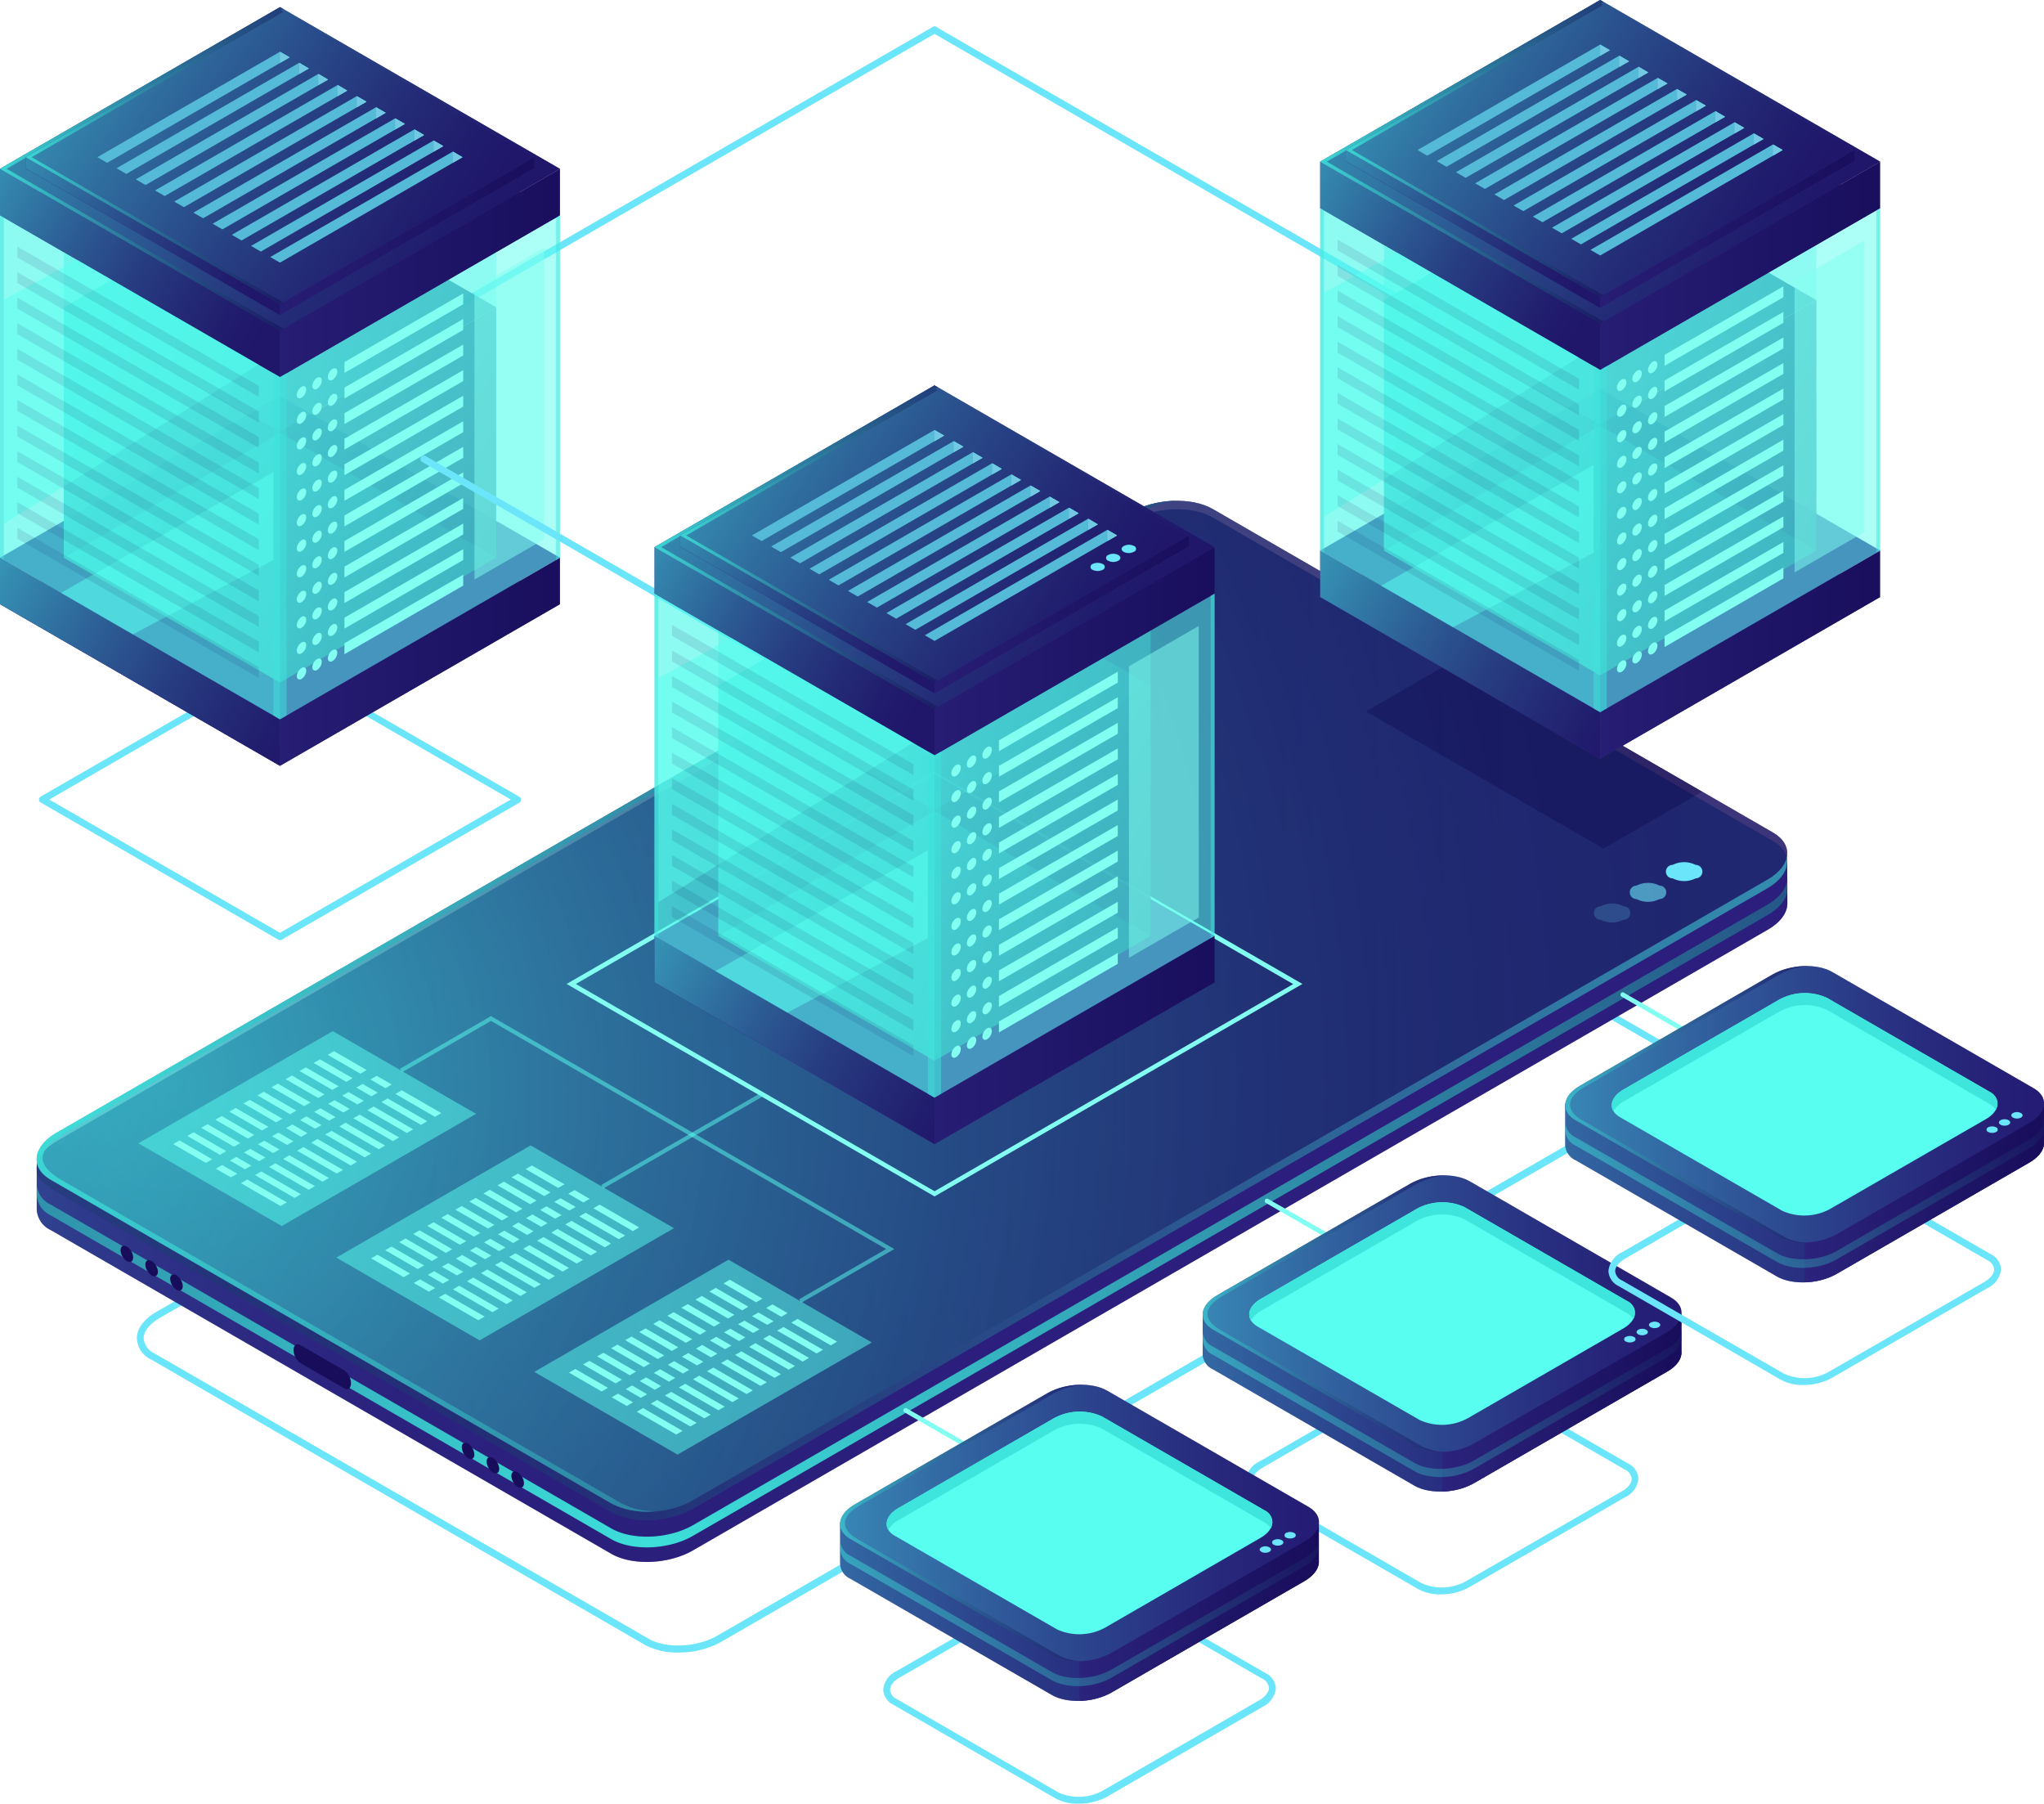 <svg xmlns="http://www.w3.org/2000/svg" xmlns:xlink="http://www.w3.org/1999/xlink" width="303.77" height="268" viewBox="0 0 303.77 268"><defs><style>.cls-1{isolation:isolate;}.cls-2,.cls-84,.cls-85{fill:#6be5f9;}.cls-3,.cls-37{fill:#0b0244;}.cls-22,.cls-3{opacity:0.3;}.cls-4{fill:#322a8e;}.cls-12,.cls-13,.cls-23,.cls-35,.cls-5,.cls-53,.cls-68,.cls-70,.cls-72,.cls-73,.cls-74,.cls-76,.cls-77,.cls-78,.cls-79,.cls-81,.cls-82,.cls-83,.cls-9{opacity:0.5;}.cls-10,.cls-19,.cls-21,.cls-24,.cls-26,.cls-27,.cls-28,.cls-30,.cls-31,.cls-41,.cls-43,.cls-44,.cls-46,.cls-47,.cls-48,.cls-5,.cls-50,.cls-51,.cls-57,.cls-59,.cls-60,.cls-62,.cls-63,.cls-64,.cls-66,.cls-67,.cls-7{mix-blend-mode:lighten;}.cls-5{fill:url(#_ÂÁ_Ï_ÌÌ_È_ËÂÌÚ_73);}.cls-6{fill:url(#_ÂÁ_Ï_ÌÌ_È_ËÂÌÚ_28);}.cls-10,.cls-19,.cls-21,.cls-24,.cls-26,.cls-28,.cls-30,.cls-41,.cls-43,.cls-44,.cls-46,.cls-48,.cls-50,.cls-57,.cls-59,.cls-60,.cls-62,.cls-64,.cls-66,.cls-7{opacity:0.7;}.cls-7{fill:url(#_ÂÁ_Ï_ÌÌ_È_ËÂÌÚ_3);}.cls-8{opacity:0.4;}.cls-9{fill:url(#_ÂÁ_Ï_ÌÌ_È_ËÂÌÚ_28-2);}.cls-10{fill:url(#_ÂÁ_Ï_ÌÌ_È_ËÂÌÚ_28-3);}.cls-11{fill:#180d5b;}.cls-12{fill:url(#_ÂÁ_Ï_ÌÌ_È_ËÂÌÚ_28-4);}.cls-13{fill:url(#_ÂÁ_Ï_ÌÌ_È_ËÂÌÚ_28-5);}.cls-14,.cls-15{opacity:0.9;}.cls-14{fill:url(#_ÂÁ_Ï_ÌÌ_È_ËÂÌÚ_28-6);}.cls-16{fill:url(#_ÂÁ_Ï_ÌÌ_È_ËÂÌÚ_3-2);}.cls-17{fill:url(#_ÂÁ_Ï_ÌÌ_È_ËÂÌÚ_3-3);}.cls-18{fill:url(#_ÂÁ_Ï_ÌÌ_È_ËÂÌÚ_3-4);}.cls-19{fill:url(#_ÂÁ_Ï_ÌÌ_È_ËÂÌÚ_3-5);}.cls-20{fill:url(#_ÂÁ_Ï_ÌÌ_È_ËÂÌÚ_59);}.cls-21{fill:url(#_ÂÁ_Ï_ÌÌ_È_ËÂÌÚ_122);}.cls-22,.cls-32,.cls-35{fill:#3ee5dd;}.cls-23,.cls-71{fill:#58fff0;}.cls-24{fill:url(#_ÂÁ_Ï_ÌÌ_È_ËÂÌÚ_3-6);}.cls-25{fill:url(#_ÂÁ_Ï_ÌÌ_È_ËÂÌÚ_59-2);}.cls-26{fill:url(#_ÂÁ_Ï_ÌÌ_È_ËÂÌÚ_122-2);}.cls-27{fill:url(#_ÂÁ_Ï_ÌÌ_È_ËÂÌÚ_3-7);}.cls-28{fill:url(#_ÂÁ_Ï_ÌÌ_È_ËÂÌÚ_3-8);}.cls-29{fill:url(#_ÂÁ_Ï_ÌÌ_È_ËÂÌÚ_59-3);}.cls-30{fill:url(#_ÂÁ_Ï_ÌÌ_È_ËÂÌÚ_122-3);}.cls-31{fill:url(#_ÂÁ_Ï_ÌÌ_È_ËÂÌÚ_3-9);}.cls-33{fill:#6ffff2;}.cls-34{fill:#7979d0;}.cls-36{opacity:0.1;}.cls-38{fill:url(#_ÂÁ_Ï_ÌÌ_È_ËÂÌÚ_3-10);}.cls-39{fill:url(#_ÂÁ_Ï_ÌÌ_È_ËÂÌÚ_3-11);}.cls-40{fill:url(#_ÂÁ_Ï_ÌÌ_È_ËÂÌÚ_3-12);}.cls-41{fill:url(#_ÂÁ_Ï_ÌÌ_È_ËÂÌÚ_3-13);}.cls-42{fill:url(#_ÂÁ_Ï_ÌÌ_È_ËÂÌÚ_59-4);}.cls-43{fill:url(#_ÂÁ_Ï_ÌÌ_È_ËÂÌÚ_122-4);}.cls-44{fill:url(#_ÂÁ_Ï_ÌÌ_È_ËÂÌÚ_3-14);}.cls-45{fill:url(#_ÂÁ_Ï_ÌÌ_È_ËÂÌÚ_59-5);}.cls-46{fill:url(#_ÂÁ_Ï_ÌÌ_È_ËÂÌÚ_122-5);}.cls-47{fill:url(#_ÂÁ_Ï_ÌÌ_È_ËÂÌÚ_3-15);}.cls-48{fill:url(#_ÂÁ_Ï_ÌÌ_È_ËÂÌÚ_3-16);}.cls-49{fill:url(#_ÂÁ_Ï_ÌÌ_È_ËÂÌÚ_59-6);}.cls-50{fill:url(#_ÂÁ_Ï_ÌÌ_È_ËÂÌÚ_122-6);}.cls-51{fill:url(#_ÂÁ_Ï_ÌÌ_È_ËÂÌÚ_3-17);}.cls-52,.cls-53{fill:#82fff0;}.cls-54{fill:url(#_ÂÁ_Ï_ÌÌ_È_ËÂÌÚ_3-18);}.cls-55{fill:url(#_ÂÁ_Ï_ÌÌ_È_ËÂÌÚ_3-19);}.cls-56{fill:url(#_ÂÁ_Ï_ÌÌ_È_ËÂÌÚ_3-20);}.cls-57{fill:url(#_ÂÁ_Ï_ÌÌ_È_ËÂÌÚ_3-21);}.cls-58{fill:url(#_ÂÁ_Ï_ÌÌ_È_ËÂÌÚ_59-7);}.cls-59{fill:url(#_ÂÁ_Ï_ÌÌ_È_ËÂÌÚ_122-7);}.cls-60{fill:url(#_ÂÁ_Ï_ÌÌ_È_ËÂÌÚ_3-22);}.cls-61{fill:url(#_ÂÁ_Ï_ÌÌ_È_ËÂÌÚ_59-8);}.cls-62{fill:url(#_ÂÁ_Ï_ÌÌ_È_ËÂÌÚ_122-8);}.cls-63{fill:url(#_ÂÁ_Ï_ÌÌ_È_ËÂÌÚ_3-23);}.cls-64{fill:url(#_ÂÁ_Ï_ÌÌ_È_ËÂÌÚ_3-24);}.cls-65{fill:url(#_ÂÁ_Ï_ÌÌ_È_ËÂÌÚ_59-9);}.cls-66{fill:url(#_ÂÁ_Ï_ÌÌ_È_ËÂÌÚ_122-9);}.cls-67{fill:url(#_ÂÁ_Ï_ÌÌ_È_ËÂÌÚ_3-25);}.cls-68{fill:url(#_ÂÁ_Ï_ÌÌ_È_ËÂÌÚ_107);}.cls-69{fill:url(#_ÂÁ_Ï_ÌÌ_È_ËÂÌÚ_59-10);}.cls-70{fill:url(#_ÂÁ_Ï_ÌÌ_È_ËÂÌÚ_107-2);}.cls-72{fill:url(#_ÂÁ_Ï_ÌÌ_È_ËÂÌÚ_107-3);}.cls-73{fill:url(#_ÂÁ_Ï_ÌÌ_È_ËÂÌÚ_107-4);}.cls-74{fill:url(#_ÂÁ_Ï_ÌÌ_È_ËÂÌÚ_107-5);}.cls-75{fill:url(#_ÂÁ_Ï_ÌÌ_È_ËÂÌÚ_59-11);}.cls-76{fill:url(#_ÂÁ_Ï_ÌÌ_È_ËÂÌÚ_107-6);}.cls-77{fill:url(#_ÂÁ_Ï_ÌÌ_È_ËÂÌÚ_107-7);}.cls-78{fill:url(#_ÂÁ_Ï_ÌÌ_È_ËÂÌÚ_107-8);}.cls-79{fill:url(#_ÂÁ_Ï_ÌÌ_È_ËÂÌÚ_107-9);}.cls-80{fill:url(#_ÂÁ_Ï_ÌÌ_È_ËÂÌÚ_59-12);}.cls-81{fill:url(#_ÂÁ_Ï_ÌÌ_È_ËÂÌÚ_107-10);}.cls-82{fill:url(#_ÂÁ_Ï_ÌÌ_È_ËÂÌÚ_107-11);}.cls-83{fill:url(#_ÂÁ_Ï_ÌÌ_È_ËÂÌÚ_107-12);}.cls-84{opacity:0.2;}.cls-85{opacity:0.6;}</style><radialGradient id="_ÂÁ_Ï_ÌÌ_È_ËÂÌÚ_73" cx="-33.68" cy="179.26" r="204.7" gradientUnits="userSpaceOnUse"><stop offset="0" stop-color="#3ee5dd"/><stop offset="0.01" stop-color="#3cd8d6"/><stop offset="0.06" stop-color="#37afbf"/><stop offset="0.11" stop-color="#3389ab"/><stop offset="0.16" stop-color="#2f6999"/><stop offset="0.22" stop-color="#2b4d8a"/><stop offset="0.29" stop-color="#29377e"/><stop offset="0.37" stop-color="#272675"/><stop offset="0.47" stop-color="#251b6f"/><stop offset="0.61" stop-color="#24146b"/><stop offset="1" stop-color="#24126a"/></radialGradient><radialGradient id="_ÂÁ_Ï_ÌÌ_È_ËÂÌÚ_28" cx="96.95" cy="238.83" r="362.76" gradientUnits="userSpaceOnUse"><stop offset="0" stop-color="#3ee5dd"/><stop offset="0.09" stop-color="#39cacd"/><stop offset="0.34" stop-color="#2e87a5"/><stop offset="0.56" stop-color="#245385"/><stop offset="0.75" stop-color="#1e2d6e"/><stop offset="0.9" stop-color="#191660"/><stop offset="1" stop-color="#180d5b"/></radialGradient><linearGradient id="_ÂÁ_Ï_ÌÌ_È_ËÂÌÚ_3" x1="5.45" y1="150.78" x2="265.6" y2="150.78" gradientUnits="userSpaceOnUse"><stop offset="0" stop-color="#180d5b"/><stop offset="0.1" stop-color="#191660"/><stop offset="0.25" stop-color="#1e2d6e"/><stop offset="0.44" stop-color="#245385"/><stop offset="0.66" stop-color="#2e87a5"/><stop offset="0.91" stop-color="#39cacd"/><stop offset="1" stop-color="#3ee5dd"/></linearGradient><radialGradient id="_ÂÁ_Ï_ÌÌ_È_ËÂÌÚ_28-2" cx="2.87" cy="176.71" r="104.73" xlink:href="#_ÂÁ_Ï_ÌÌ_È_ËÂÌÚ_28"/><radialGradient id="_ÂÁ_Ï_ÌÌ_È_ËÂÌÚ_28-3" cx="8.74" cy="150.86" r="216.13" xlink:href="#_ÂÁ_Ï_ÌÌ_È_ËÂÌÚ_28"/><radialGradient id="_ÂÁ_Ï_ÌÌ_È_ËÂÌÚ_28-4" cx="25.88" cy="161.24" r="176.88" xlink:href="#_ÂÁ_Ï_ÌÌ_È_ËÂÌÚ_28"/><radialGradient id="_ÂÁ_Ï_ÌÌ_È_ËÂÌÚ_28-5" cx="2.87" cy="162.14" r="250.02" xlink:href="#_ÂÁ_Ï_ÌÌ_È_ËÂÌÚ_28"/><radialGradient id="_ÂÁ_Ï_ÌÌ_È_ËÂÌÚ_28-6" cx="2.87" cy="161.24" r="334.03" xlink:href="#_ÂÁ_Ï_ÌÌ_È_ËÂÌÚ_28"/><linearGradient id="_ÂÁ_Ï_ÌÌ_È_ËÂÌÚ_3-2" x1="123.47" y1="62.49" x2="3.79" y2="37.88" xlink:href="#_ÂÁ_Ï_ÌÌ_È_ËÂÌÚ_3"/><linearGradient id="_ÂÁ_Ï_ÌÌ_È_ËÂÌÚ_3-3" x1="87.04" y1="92.6" x2="5.74" y2="39.8" xlink:href="#_ÂÁ_Ï_ÌÌ_È_ËÂÌÚ_3"/><linearGradient id="_ÂÁ_Ï_ÌÌ_È_ËÂÌÚ_3-4" x1="-861.56" y1="94.18" x2="-795.81" y2="59.11" gradientTransform="matrix(-1, 0, 0, 1, -797.3, 0)" xlink:href="#_ÂÁ_Ï_ÌÌ_È_ËÂÌÚ_3"/><linearGradient id="_ÂÁ_Ï_ÌÌ_È_ËÂÌÚ_3-5" x1="96.69" y1="113.07" x2="11.16" y2="66.16" xlink:href="#_ÂÁ_Ï_ÌÌ_È_ËÂÌÚ_3"/><linearGradient id="_ÂÁ_Ï_ÌÌ_È_ËÂÌÚ_59" x1="27.78" y1="98.33" x2="87.27" y2="98.33" gradientUnits="userSpaceOnUse"><stop offset="0" stop-color="#2b237c"/><stop offset="1" stop-color="#180d5b"/></linearGradient><linearGradient id="_ÂÁ_Ï_ÌÌ_È_ËÂÌÚ_122" x1="45.96" y1="112.63" x2="-8.21" y2="81.83" gradientUnits="userSpaceOnUse"><stop offset="0" stop-color="#180d5b"/><stop offset="0.1" stop-color="#1a1560"/><stop offset="0.25" stop-color="#1e2d6e"/><stop offset="0.28" stop-color="#1f3372"/><stop offset="0.38" stop-color="#22447c"/><stop offset="0.57" stop-color="#2a7097"/><stop offset="0.84" stop-color="#36b7c2"/><stop offset="1" stop-color="#3ee5dd"/></linearGradient><linearGradient id="_ÂÁ_Ï_ÌÌ_È_ËÂÌÚ_3-6" x1="69.36" y1="43.1" x2="-0.44" y2="-2.23" xlink:href="#_ÂÁ_Ï_ÌÌ_È_ËÂÌÚ_3"/><linearGradient id="_ÂÁ_Ï_ÌÌ_È_ËÂÌÚ_59-2" x1="27.78" y1="40.55" x2="87.27" y2="40.55" xlink:href="#_ÂÁ_Ï_ÌÌ_È_ËÂÌÚ_59"/><linearGradient id="_ÂÁ_Ï_ÌÌ_È_ËÂÌÚ_122-2" x1="39.03" y1="50.83" x2="-9.72" y2="23.34" xlink:href="#_ÂÁ_Ï_ÌÌ_È_ËÂÌÚ_122"/><linearGradient id="_ÂÁ_Ï_ÌÌ_È_ËÂÌÚ_3-7" x1="55.48" y1="28.22" x2="-0.63" y2="15.55" xlink:href="#_ÂÁ_Ï_ÌÌ_È_ËÂÌÚ_3"/><linearGradient id="_ÂÁ_Ï_ÌÌ_È_ËÂÌÚ_3-8" x1="66.82" y1="39.72" x2="3.41" y2="-1.46" xlink:href="#_ÂÁ_Ï_ÌÌ_È_ËÂÌÚ_3"/><linearGradient id="_ÂÁ_Ï_ÌÌ_È_ËÂÌÚ_59-3" x1="29.05" y1="35.09" x2="83.08" y2="35.09" xlink:href="#_ÂÁ_Ï_ÌÌ_È_ËÂÌÚ_59"/><linearGradient id="_ÂÁ_Ï_ÌÌ_È_ËÂÌÚ_122-3" x1="38.46" y1="43.98" x2="-3.68" y2="20.22" xlink:href="#_ÂÁ_Ï_ÌÌ_È_ËÂÌÚ_122"/><linearGradient id="_ÂÁ_Ï_ÌÌ_È_ËÂÌÚ_3-9" x1="54.21" y1="26.2" x2="3.24" y2="14.69" xlink:href="#_ÂÁ_Ï_ÌÌ_È_ËÂÌÚ_3"/><linearGradient id="_ÂÁ_Ï_ÌÌ_È_ËÂÌÚ_3-10" x1="319.66" y1="61.43" x2="199.98" y2="36.82" xlink:href="#_ÂÁ_Ï_ÌÌ_È_ËÂÌÚ_3"/><linearGradient id="_ÂÁ_Ï_ÌÌ_È_ËÂÌÚ_3-11" x1="283.23" y1="91.54" x2="201.93" y2="38.74" xlink:href="#_ÂÁ_Ï_ÌÌ_È_ËÂÌÚ_3"/><linearGradient id="_ÂÁ_Ï_ÌÌ_È_ËÂÌÚ_3-12" x1="-1057.76" y1="93.12" x2="-992" y2="58.05" gradientTransform="matrix(-1, 0, 0, 1, -797.3, 0)" xlink:href="#_ÂÁ_Ï_ÌÌ_È_ËÂÌÚ_3"/><linearGradient id="_ÂÁ_Ï_ÌÌ_È_ËÂÌÚ_3-13" x1="292.89" y1="112.01" x2="207.36" y2="65.1" xlink:href="#_ÂÁ_Ï_ÌÌ_È_ËÂÌÚ_3"/><linearGradient id="_ÂÁ_Ï_ÌÌ_È_ËÂÌÚ_59-4" x1="223.98" y1="97.27" x2="283.46" y2="97.27" xlink:href="#_ÂÁ_Ï_ÌÌ_È_ËÂÌÚ_59"/><linearGradient id="_ÂÁ_Ï_ÌÌ_È_ËÂÌÚ_122-4" x1="242.16" y1="111.57" x2="187.98" y2="80.77" xlink:href="#_ÂÁ_Ï_ÌÌ_È_ËÂÌÚ_122"/><linearGradient id="_ÂÁ_Ï_ÌÌ_È_ËÂÌÚ_3-14" x1="265.55" y1="42.04" x2="195.76" y2="-3.29" xlink:href="#_ÂÁ_Ï_ÌÌ_È_ËÂÌÚ_3"/><linearGradient id="_ÂÁ_Ï_ÌÌ_È_ËÂÌÚ_59-5" x1="223.98" y1="39.49" x2="283.46" y2="39.49" xlink:href="#_ÂÁ_Ï_ÌÌ_È_ËÂÌÚ_59"/><linearGradient id="_ÂÁ_Ï_ÌÌ_È_ËÂÌÚ_122-5" x1="235.23" y1="49.77" x2="186.47" y2="22.28" xlink:href="#_ÂÁ_Ï_ÌÌ_È_ËÂÌÚ_122"/><linearGradient id="_ÂÁ_Ï_ÌÌ_È_ËÂÌÚ_3-15" x1="251.68" y1="27.16" x2="195.57" y2="14.49" xlink:href="#_ÂÁ_Ï_ÌÌ_È_ËÂÌÚ_3"/><linearGradient id="_ÂÁ_Ï_ÌÌ_È_ËÂÌÚ_3-16" x1="263.01" y1="38.66" x2="199.61" y2="-2.52" xlink:href="#_ÂÁ_Ï_ÌÌ_È_ËÂÌÚ_3"/><linearGradient id="_ÂÁ_Ï_ÌÌ_È_ËÂÌÚ_59-6" x1="225.24" y1="34.03" x2="279.28" y2="34.03" xlink:href="#_ÂÁ_Ï_ÌÌ_È_ËÂÌÚ_59"/><linearGradient id="_ÂÁ_Ï_ÌÌ_È_ËÂÌÚ_122-6" x1="234.66" y1="42.92" x2="192.52" y2="19.16" xlink:href="#_ÂÁ_Ï_ÌÌ_È_ËÂÌÚ_122"/><linearGradient id="_ÂÁ_Ï_ÌÌ_È_ËÂÌÚ_3-17" x1="250.41" y1="25.14" x2="199.43" y2="13.63" xlink:href="#_ÂÁ_Ï_ÌÌ_È_ËÂÌÚ_3"/><linearGradient id="_ÂÁ_Ï_ÌÌ_È_ËÂÌÚ_3-18" x1="220.74" y1="118.7" x2="101.06" y2="94.08" xlink:href="#_ÂÁ_Ï_ÌÌ_È_ËÂÌÚ_3"/><linearGradient id="_ÂÁ_Ï_ÌÌ_È_ËÂÌÚ_3-19" x1="184.31" y1="148.81" x2="103.01" y2="96" xlink:href="#_ÂÁ_Ï_ÌÌ_È_ËÂÌÚ_3"/><linearGradient id="_ÂÁ_Ï_ÌÌ_È_ËÂÌÚ_3-20" x1="-958.83" y1="150.38" x2="-893.08" y2="115.31" gradientTransform="matrix(-1, 0, 0, 1, -797.3, 0)" xlink:href="#_ÂÁ_Ï_ÌÌ_È_ËÂÌÚ_3"/><linearGradient id="_ÂÁ_Ï_ÌÌ_È_ËÂÌÚ_3-21" x1="193.97" y1="169.27" x2="108.43" y2="122.36" xlink:href="#_ÂÁ_Ï_ÌÌ_È_ËÂÌÚ_3"/><linearGradient id="_ÂÁ_Ï_ÌÌ_È_ËÂÌÚ_59-7" x1="125.05" y1="154.53" x2="184.54" y2="154.53" xlink:href="#_ÂÁ_Ï_ÌÌ_È_ËÂÌÚ_59"/><linearGradient id="_ÂÁ_Ï_ÌÌ_È_ËÂÌÚ_122-7" x1="143.24" y1="168.83" x2="89.06" y2="138.03" xlink:href="#_ÂÁ_Ï_ÌÌ_È_ËÂÌÚ_122"/><linearGradient id="_ÂÁ_Ï_ÌÌ_È_ËÂÌÚ_3-22" x1="166.63" y1="99.31" x2="96.84" y2="53.98" xlink:href="#_ÂÁ_Ï_ÌÌ_È_ËÂÌÚ_3"/><linearGradient id="_ÂÁ_Ï_ÌÌ_È_ËÂÌÚ_59-8" x1="125.05" y1="96.75" x2="184.54" y2="96.75" xlink:href="#_ÂÁ_Ï_ÌÌ_È_ËÂÌÚ_59"/><linearGradient id="_ÂÁ_Ï_ÌÌ_È_ËÂÌÚ_122-8" x1="136.31" y1="107.03" x2="87.55" y2="79.54" xlink:href="#_ÂÁ_Ï_ÌÌ_È_ËÂÌÚ_122"/><linearGradient id="_ÂÁ_Ï_ÌÌ_È_ËÂÌÚ_3-23" x1="152.75" y1="84.42" x2="96.64" y2="71.75" xlink:href="#_ÂÁ_Ï_ÌÌ_È_ËÂÌÚ_3"/><linearGradient id="_ÂÁ_Ï_ÌÌ_È_ËÂÌÚ_3-24" x1="164.09" y1="95.93" x2="100.69" y2="54.75" xlink:href="#_ÂÁ_Ï_ÌÌ_È_ËÂÌÚ_3"/><linearGradient id="_ÂÁ_Ï_ÌÌ_È_ËÂÌÚ_59-9" x1="126.32" y1="91.3" x2="180.36" y2="91.3" xlink:href="#_ÂÁ_Ï_ÌÌ_È_ËÂÌÚ_59"/><linearGradient id="_ÂÁ_Ï_ÌÌ_È_ËÂÌÚ_122-9" x1="135.74" y1="100.18" x2="93.6" y2="76.42" xlink:href="#_ÂÁ_Ï_ÌÌ_È_ËÂÌÚ_122"/><linearGradient id="_ÂÁ_Ï_ÌÌ_È_ËÂÌÚ_3-25" x1="151.48" y1="82.4" x2="100.51" y2="70.89" xlink:href="#_ÂÁ_Ï_ÌÌ_È_ËÂÌÚ_3"/><linearGradient id="_ÂÁ_Ï_ÌÌ_È_ËÂÌÚ_107" x1="163.01" y1="203.04" x2="234.16" y2="203.04" xlink:href="#_ÂÁ_Ï_ÌÌ_È_ËÂÌÚ_28"/><linearGradient id="_ÂÁ_Ï_ÌÌ_È_ËÂÌÚ_59-10" x1="214.31" y1="203.04" x2="249.89" y2="203.04" xlink:href="#_ÂÁ_Ï_ÌÌ_È_ËÂÌÚ_59"/><linearGradient id="_ÂÁ_Ï_ÌÌ_È_ËÂÌÚ_107-2" x1="178.74" y1="195.18" x2="249.89" y2="195.18" xlink:href="#_ÂÁ_Ï_ÌÌ_È_ËÂÌÚ_28"/><linearGradient id="_ÂÁ_Ï_ÌÌ_È_ËÂÌÚ_107-3" x1="178.74" y1="195.19" x2="215.05" y2="195.19" xlink:href="#_ÂÁ_Ï_ÌÌ_È_ËÂÌÚ_28"/><linearGradient id="_ÂÁ_Ï_ÌÌ_È_ËÂÌÚ_107-4" x1="188.42" y1="215.89" x2="247.97" y2="176.96" xlink:href="#_ÂÁ_Ï_ÌÌ_È_ËÂÌÚ_28"/><linearGradient id="_ÂÁ_Ï_ÌÌ_È_ËÂÌÚ_107-5" x1="216.9" y1="171.94" x2="288.04" y2="171.94" xlink:href="#_ÂÁ_Ï_ÌÌ_È_ËÂÌÚ_28"/><linearGradient id="_ÂÁ_Ï_ÌÌ_È_ËÂÌÚ_59-11" x1="268.2" y1="171.94" x2="303.77" y2="171.94" xlink:href="#_ÂÁ_Ï_ÌÌ_È_ËÂÌÚ_59"/><linearGradient id="_ÂÁ_Ï_ÌÌ_È_ËÂÌÚ_107-6" x1="232.62" y1="164.08" x2="303.77" y2="164.08" xlink:href="#_ÂÁ_Ï_ÌÌ_È_ËÂÌÚ_28"/><linearGradient id="_ÂÁ_Ï_ÌÌ_È_ËÂÌÚ_107-7" x1="232.62" y1="164.08" x2="268.94" y2="164.08" xlink:href="#_ÂÁ_Ï_ÌÌ_È_ËÂÌÚ_28"/><linearGradient id="_ÂÁ_Ï_ÌÌ_È_ËÂÌÚ_107-8" x1="242.3" y1="184.78" x2="301.85" y2="145.86" xlink:href="#_ÂÁ_Ï_ÌÌ_È_ËÂÌÚ_28"/><linearGradient id="_ÂÁ_Ï_ÌÌ_È_ËÂÌÚ_107-9" x1="109.13" y1="234.15" x2="180.28" y2="234.15" xlink:href="#_ÂÁ_Ï_ÌÌ_È_ËÂÌÚ_28"/><linearGradient id="_ÂÁ_Ï_ÌÌ_È_ËÂÌÚ_59-12" x1="160.43" y1="234.15" x2="196" y2="234.15" xlink:href="#_ÂÁ_Ï_ÌÌ_È_ËÂÌÚ_59"/><linearGradient id="_ÂÁ_Ï_ÌÌ_È_ËÂÌÚ_107-10" x1="124.86" y1="226.29" x2="196.01" y2="226.29" xlink:href="#_ÂÁ_Ï_ÌÌ_È_ËÂÌÚ_28"/><linearGradient id="_ÂÁ_Ï_ÌÌ_È_ËÂÌÚ_107-11" x1="124.86" y1="226.29" x2="161.17" y2="226.29" xlink:href="#_ÂÁ_Ï_ÌÌ_È_ËÂÌÚ_28"/><linearGradient id="_ÂÁ_Ï_ÌÌ_È_ËÂÌÚ_107-12" x1="134.54" y1="246.99" x2="194.09" y2="208.07" xlink:href="#_ÂÁ_Ï_ÌÌ_È_ËÂÌÚ_28"/></defs><g class="cls-1"><g id="Layer_2" data-name="Layer 2"><g id="Layer_1-2" data-name="Layer 1"><path class="cls-2" d="M63.37,48.56a.49.49,0,0,1-.44-.26.51.51,0,0,1,.18-.69L138.63,4a.51.51,0,0,1,.69.18.51.51,0,0,1-.18.7L63.62,48.49A.59.59,0,0,1,63.37,48.56Z"/><path class="cls-2" d="M211.44,46.85a.59.59,0,0,1-.25-.07L138.63,4.89a.51.51,0,0,1,.51-.88L211.7,45.9a.51.51,0,0,1,.18.69A.49.49,0,0,1,211.44,46.85Z"/><path class="cls-2" d="M100.78,245.54a10.08,10.08,0,0,1-4.9-1.12L22.45,202a3.68,3.68,0,0,1-2.11-3.13c0-1.44,1.05-2.88,2.88-3.93L164,113.7c3.3-1.91,8.34-2.11,11.22-.45l73.43,42.4a3.7,3.7,0,0,1,2.11,3.13c0,1.44-1.05,2.88-2.88,3.93L107.1,244A13,13,0,0,1,100.78,245.54Zm69.49-132.41a11.91,11.91,0,0,0-5.8,1.45L23.72,195.84c-1.5.87-2.37,2-2.37,3a2.73,2.73,0,0,0,1.6,2.25l73.44,42.4h0c2.6,1.5,7.17,1.3,10.2-.45l140.74-81.26c1.51-.87,2.37-2,2.37-3.05a2.73,2.73,0,0,0-1.6-2.25l-73.43-42.4A9.05,9.05,0,0,0,170.27,113.13Z"/><polygon class="cls-3" points="237.81 138.09 217.83 126.56 237.81 115.02 257.78 126.56 237.81 138.09"/><path class="cls-4" d="M265.6,128,255,129.87,180.21,86.71c-3.11-1.8-8.55-1.58-12.14.5L24.12,170.31,5.46,173.58v6.08h0a3.58,3.58,0,0,0,2.1,3.12l83.29,48.09c3.11,1.79,8.55,1.57,12.14-.51l159.64-92.17c2-1.13,3-2.57,3-3.95h0Z"/><path class="cls-5" d="M265.6,128,255,129.87,180.21,86.71c-3.11-1.8-8.55-1.58-12.14.5L24.12,170.31,5.46,173.58v6.08h0a3.58,3.58,0,0,0,2.1,3.12l83.29,48.09c3.11,1.79,8.55,1.57,12.14-.51l159.64-92.17c2-1.13,3-2.57,3-3.95h0Z"/><path class="cls-6" d="M262.63,134.44,103,226.61c-3.59,2.07-9,2.3-12.14.5L7.56,179a3.57,3.57,0,0,1-2.1-3.11h0v1.59h0a3.59,3.59,0,0,0,2.1,3.12L90.85,228.7c3.11,1.8,8.55,1.58,12.14-.5L262.63,136c2-1.13,3-2.57,3-3.95h0v-1.59h0C265.59,131.86,264.59,133.31,262.63,134.44Z"/><path class="cls-4" d="M90.85,224.66,7.56,176.57c-3.12-1.79-2.73-4.93.87-7L168.07,77.4c3.59-2.08,9-2.31,12.14-.51L263.5,125c3.11,1.8,2.72,4.94-.87,7L103,224.16C99.4,226.23,94,226.46,90.85,224.66Z"/><path class="cls-7" d="M90.85,224.66,7.56,176.57c-3.12-1.79-2.73-4.93.87-7L168.07,77.4c3.59-2.08,9-2.31,12.14-.51L263.5,125c3.11,1.8,2.72,4.94-.87,7L103,224.16C99.4,226.23,94,226.46,90.85,224.66Z"/><g class="cls-8"><path class="cls-9" d="M265.6,126.74,255,128.6,180.21,85.44c-3.11-1.8-8.55-1.57-12.14.5L24.12,169.05,5.46,172.32v1.14h0a3.57,3.57,0,0,0,2.1,3.11l83.29,48.09c3.11,1.8,8.55,1.57,12.14-.5L262.63,132c2-1.13,3-2.58,3-4h0Z"/><path class="cls-10" d="M90.85,223.39,7.56,175.31c-3.12-1.8-2.73-4.94.87-7L168.07,76.13c3.59-2.08,9-2.3,12.14-.51l83.29,48.09c3.11,1.8,2.72,4.94-.87,7L103,222.89C99.4,225,94,225.19,90.85,223.39Z"/><path class="cls-4" d="M90.85,223.39,7.56,175.31c-3.12-1.8-2.73-4.94.87-7L168.07,76.13c3.59-2.08,9-2.3,12.14-.51l83.29,48.09c3.11,1.8,2.72,4.94-.87,7L103,222.89C99.4,225,94,225.19,90.85,223.39Z"/></g><path class="cls-11" d="M52.16,205.53h0c0,.74-.44,1.08-1,.76l-6.53-3.77a2.41,2.41,0,0,1-1-1.91h0c0-.74.45-1.08,1-.76l6.53,3.77A2.38,2.38,0,0,1,52.16,205.53Z"/><path class="cls-11" d="M70.5,216.12c0,.6-.42.84-.93.54a2.06,2.06,0,0,1-.94-1.62c0-.6.42-.84.94-.54A2.08,2.08,0,0,1,70.5,216.12Z"/><path class="cls-11" d="M74.19,218.25c0,.59-.42.84-.94.54a2.09,2.09,0,0,1-.93-1.62c0-.6.42-.84.93-.54A2.06,2.06,0,0,1,74.19,218.25Z"/><path class="cls-11" d="M77.87,220.38c0,.59-.42.83-.93.53A2,2,0,0,1,76,219.3c0-.6.42-.84.94-.54A2.06,2.06,0,0,1,77.87,220.38Z"/><path class="cls-11" d="M19.79,186.84c0,.6-.42.84-.93.54a2.06,2.06,0,0,1-.94-1.62c0-.59.42-.83.94-.54A2.09,2.09,0,0,1,19.79,186.84Z"/><ellipse class="cls-11" cx="22.54" cy="188.43" rx="0.76" ry="1.32" transform="translate(-91.2 36.52) rotate(-30)"/><path class="cls-11" d="M27.16,191.1c0,.59-.42.84-.93.54a2.08,2.08,0,0,1-.94-1.62c0-.6.42-.84.94-.54A2.08,2.08,0,0,1,27.16,191.1Z"/><path class="cls-12" d="M90.85,223.39,7.56,175.31c-3.12-1.8-2.73-4.94.87-7L168.07,76.13c3.59-2.08,9-2.3,12.14-.51l83.29,48.09c3.11,1.8,2.72,4.94-.87,7L103,222.89C99.4,225,94,225.19,90.85,223.39Z"/><path class="cls-13" d="M90.85,223.39,7.56,175.31c-3.12-1.8-2.73-4.94.87-7L168.07,76.13c3.59-2.08,9-2.3,12.14-.51l83.29,48.09c3.11,1.8,2.72,4.94-.87,7L103,222.89C99.4,225,94,225.19,90.85,223.39Z"/><path class="cls-14" d="M92.29,223.34,9,175.25c-3.38-2.05-4-4.2.87-7L169.51,76.07a13.74,13.74,0,0,1,5.59-1.66,14.22,14.22,0,0,0-7,1.72L8.43,168.29c-3.6,2.08-4,5.22-.87,7l83.29,48.08a11.49,11.49,0,0,0,6.55,1.16A10.63,10.63,0,0,1,92.29,223.34Z"/><path class="cls-2" d="M41.61,139.69a.45.45,0,0,1-.25-.07L6.05,119.24a.5.5,0,0,1,0-.88L41.36,98a.5.5,0,0,1,.5,0l35.32,20.39a.51.51,0,0,1,0,.88L41.87,139.62A.48.48,0,0,1,41.61,139.69ZM7.32,118.8l34.29,19.8,34.3-19.8L41.61,99Z"/><polygon class="cls-3" points="217.65 97.24 202.99 105.71 238.3 126.09 252.97 117.63 217.65 97.24"/><polygon class="cls-4" points="41.61 113.79 0 89.77 41.61 65.75 83.22 89.77 41.61 113.79"/><polygon class="cls-4" points="41.61 106.88 0 82.86 41.61 58.84 83.22 82.86 41.61 106.88"/><g class="cls-15"><polygon class="cls-16" points="41.61 64.21 9.48 45.66 41.61 27.11 73.74 45.66 41.61 64.21"/><polygon class="cls-17" points="73.74 45.66 73.74 82.86 41.61 101.41 41.61 64.21 73.74 45.66"/><polygon class="cls-18" points="9.48 45.66 9.48 82.86 41.61 101.41 41.61 64.21 9.48 45.66"/></g><polygon class="cls-19" points="41.61 101.41 9.48 82.86 41.61 64.31 73.74 82.86 41.61 101.41"/><polygon class="cls-20" points="83.22 82.86 83.22 89.77 41.61 113.79 41.61 106.88 83.22 82.86"/><polygon class="cls-4" points="0 82.86 0 89.77 41.61 113.79 41.61 106.88 0 82.86"/><polygon class="cls-21" points="0 82.86 0 89.77 41.61 113.79 41.61 106.88 0 82.86"/><polygon class="cls-4" points="41.61 56.02 0 32 41.61 7.97 83.22 32 41.61 56.02"/><polygon class="cls-4" points="0 25.08 0 32 41.61 56.02 41.61 49.11 0 25.08"/><polygon class="cls-22" points="41.61 56.02 41.61 106.88 0 82.86 0 32 41.61 56.02"/><polygon class="cls-22" points="9.48 37.47 9.48 82.86 41.61 101.41 73.74 82.86 73.74 37.47 41.61 56.02 9.48 37.47"/><polygon class="cls-22" points="41.61 56.02 41.61 101.41 9.48 82.86 9.48 37.47 41.61 56.02"/><polygon class="cls-23" points="0 32 0 82.86 41.61 106.88 83.22 82.86 83.22 32 41.61 56.02 0 32"/><polygon class="cls-4" points="41.61 49.11 0 25.08 41.61 1.06 83.22 25.09 41.61 49.11"/><polygon class="cls-24" points="41.61 49.11 0 25.08 41.61 1.06 83.22 25.09 41.61 49.11"/><polygon class="cls-25" points="83.22 25.09 83.22 32 41.61 56.02 41.61 49.11 83.22 25.09"/><polygon class="cls-26" points="0 25.08 0 32 41.61 56.02 41.61 49.11 0 25.08"/><polygon class="cls-27" points="0.98 25.08 42.1 1.34 41.61 1.06 0 25.08 41.61 49.11 42.1 48.83 0.98 25.08"/><polygon class="cls-4" points="41.61 46.83 3.81 25.01 41.61 7.81 79.41 25.01 41.61 46.83"/><polygon class="cls-4" points="3.81 23.35 3.81 25.01 41.61 46.83 41.61 45.18 3.81 23.35"/><polygon class="cls-4" points="41.61 45.18 3.81 23.35 41.61 1.53 79.41 23.36 41.61 45.18"/><polygon class="cls-28" points="41.61 45.18 3.81 23.35 41.61 1.53 79.41 23.36 41.61 45.18"/><polygon class="cls-29" points="79.41 23.36 79.41 25.01 41.61 46.83 41.61 45.18 79.41 23.36"/><polygon class="cls-30" points="3.81 23.35 3.81 25.01 41.61 46.83 41.61 45.18 3.81 23.35"/><polygon class="cls-31" points="4.7 23.35 42.06 1.79 41.61 1.53 3.81 23.35 41.61 45.18 42.06 44.92 4.7 23.35"/><polygon class="cls-32" points="15.92 24.18 14.49 23.35 41.61 7.7 43.04 8.52 15.92 24.18"/><polygon class="cls-32" points="18.77 25.83 17.34 25 44.47 9.34 45.89 10.17 18.77 25.83"/><polygon class="cls-32" points="21.63 27.48 20.2 26.65 47.32 10.99 48.75 11.82 21.63 27.48"/><polygon class="cls-32" points="24.48 29.12 23.05 28.3 50.18 12.64 51.6 13.46 24.48 29.12"/><polygon class="cls-32" points="27.34 30.77 25.91 29.95 53.03 14.29 54.46 15.11 27.34 30.77"/><polygon class="cls-32" points="30.19 32.42 28.76 31.6 55.89 15.94 57.31 16.76 30.19 32.42"/><polygon class="cls-32" points="33.05 34.07 31.62 33.24 58.74 17.59 60.17 18.41 33.05 34.07"/><polygon class="cls-32" points="35.9 35.72 34.47 34.89 61.6 19.23 63.02 20.06 35.9 35.72"/><polygon class="cls-32" points="38.76 37.37 37.33 36.54 64.45 20.88 65.88 21.71 38.76 37.37"/><polygon class="cls-32" points="41.61 39.01 40.18 38.19 67.31 22.53 68.73 23.36 41.61 39.01"/><polygon class="cls-33" points="41.61 7.7 43.04 8.52 41.61 9.34 41.61 7.7"/><polygon class="cls-33" points="44.47 9.34 45.89 10.17 44.47 10.99 44.47 9.34"/><polygon class="cls-33" points="47.32 10.99 48.75 11.82 47.32 12.64 47.32 10.99"/><polygon class="cls-33" points="50.18 12.64 51.6 13.46 50.18 14.29 50.18 12.64"/><polygon class="cls-33" points="53.03 14.29 54.46 15.11 53.03 15.94 53.03 14.29"/><polygon class="cls-33" points="55.89 15.94 57.31 16.76 55.89 17.59 55.89 15.94"/><polygon class="cls-33" points="58.74 17.59 60.17 18.41 58.74 19.23 58.74 17.59"/><polygon class="cls-33" points="61.6 19.23 63.02 20.06 61.6 20.88 61.6 19.23"/><polygon class="cls-33" points="64.45 20.88 65.88 21.71 64.45 22.53 64.45 20.88"/><polygon class="cls-33" points="67.31 22.53 68.73 23.36 67.31 24.18 67.31 22.53"/><g class="cls-8"><polygon class="cls-34" points="15.92 24.18 14.49 23.35 41.61 7.7 43.04 8.52 15.92 24.18"/><polygon class="cls-34" points="18.77 25.83 17.34 25 44.47 9.34 45.89 10.17 18.77 25.83"/><polygon class="cls-34" points="21.63 27.48 20.2 26.65 47.32 10.99 48.75 11.82 21.63 27.48"/><polygon class="cls-34" points="24.48 29.12 23.05 28.3 50.18 12.64 51.6 13.46 24.48 29.12"/><polygon class="cls-34" points="27.34 30.77 25.91 29.95 53.03 14.29 54.46 15.11 27.34 30.77"/><polygon class="cls-34" points="30.19 32.42 28.76 31.6 55.89 15.94 57.31 16.76 30.19 32.42"/><polygon class="cls-34" points="33.05 34.07 31.62 33.24 58.74 17.59 60.17 18.41 33.05 34.07"/><polygon class="cls-34" points="35.9 35.72 34.47 34.89 61.6 19.23 63.02 20.06 35.9 35.72"/><polygon class="cls-34" points="38.76 37.37 37.33 36.54 64.45 20.88 65.88 21.71 38.76 37.37"/><polygon class="cls-34" points="41.61 39.01 40.18 38.19 67.31 22.53 68.73 23.36 41.61 39.01"/></g><polygon class="cls-35" points="0 32 0 82.86 0.57 83.19 0.57 32.33 0 32"/><polygon class="cls-35" points="83.22 32 83.22 82.86 82.65 83.19 82.65 32.33 83.22 32"/><polygon class="cls-35" points="41.61 56.02 41.61 56.02 40.63 55.45 40.63 106.32 41.61 106.88 41.61 106.88 41.61 106.88 41.61 106.88 41.61 106.88 42.59 106.32 42.59 55.45 41.61 56.02"/><polygon class="cls-23" points="0.57 77.85 38.41 54.17 11.43 38.59 0.57 44.53 0.57 77.85"/><polygon class="cls-23" points="9.06 88.09 40.63 70.14 40.63 83.19 19.75 94.26 9.06 88.09"/><g class="cls-36"><polygon class="cls-37" points="2.58 38.26 38.46 58.96 38.46 57.34 2.58 36.64 2.58 38.26"/><polygon class="cls-37" points="2.58 42.05 38.46 62.76 38.46 61.14 2.58 40.44 2.58 42.05"/><polygon class="cls-37" points="2.58 45.85 38.46 66.55 38.46 64.94 2.58 44.23 2.58 45.85"/><polygon class="cls-37" points="2.58 49.65 38.46 70.35 38.46 68.73 2.58 48.03 2.58 49.65"/><polygon class="cls-37" points="2.58 53.45 38.46 74.15 38.46 72.53 2.58 51.83 2.58 53.45"/><polygon class="cls-37" points="2.58 57.25 38.46 77.95 38.46 76.33 2.58 55.63 2.58 57.25"/><polygon class="cls-37" points="2.58 61.05 38.46 81.75 38.46 80.13 2.58 59.43 2.58 61.05"/><polygon class="cls-37" points="2.58 64.85 38.46 85.55 38.46 83.93 2.58 63.23 2.58 64.85"/><polygon class="cls-37" points="2.58 68.64 38.46 89.35 38.46 87.73 2.58 67.03 2.58 68.64"/><polygon class="cls-37" points="2.58 72.44 38.46 93.15 38.46 91.53 2.58 70.83 2.58 72.44"/><polygon class="cls-37" points="2.58 76.24 38.46 96.94 38.46 95.33 2.58 74.62 2.58 76.24"/><polygon class="cls-37" points="2.58 80.04 38.46 100.74 38.46 99.13 2.58 78.42 2.58 80.04"/></g><polygon class="cls-4" points="237.81 112.73 196.2 88.71 237.81 64.69 279.42 88.71 237.81 112.73"/><polygon class="cls-4" points="237.81 105.82 196.2 81.8 237.81 57.77 279.42 81.8 237.81 105.82"/><g class="cls-15"><polygon class="cls-38" points="237.81 63.15 205.68 44.6 237.81 26.05 269.94 44.6 237.81 63.15"/><polygon class="cls-39" points="269.94 44.6 269.94 81.8 237.81 100.35 237.81 63.15 269.94 44.6"/><polygon class="cls-40" points="205.68 44.6 205.68 81.8 237.81 100.35 237.81 63.15 205.68 44.6"/></g><polygon class="cls-41" points="237.81 100.35 205.68 81.8 237.81 63.25 269.94 81.8 237.81 100.35"/><polygon class="cls-42" points="279.42 81.8 279.42 88.71 237.81 112.73 237.81 105.82 279.42 81.8"/><polygon class="cls-4" points="196.2 81.8 196.2 88.71 237.81 112.73 237.81 105.82 196.2 81.8"/><polygon class="cls-43" points="196.2 81.8 196.2 88.71 237.81 112.73 237.81 105.82 196.2 81.8"/><polygon class="cls-4" points="237.81 54.96 196.2 30.93 237.81 6.91 279.42 30.93 237.81 54.96"/><polygon class="cls-4" points="196.2 24.02 196.2 30.93 237.81 54.96 237.81 48.05 196.2 24.02"/><polygon class="cls-22" points="237.81 54.96 237.81 105.82 196.2 81.8 196.2 30.93 237.81 54.96"/><polygon class="cls-22" points="205.68 36.41 205.68 81.8 237.81 100.35 269.94 81.8 269.94 36.41 237.81 54.96 205.68 36.41"/><polygon class="cls-22" points="237.81 54.96 237.81 100.35 205.68 81.8 205.68 36.41 237.81 54.96"/><polygon class="cls-23" points="196.2 30.93 196.2 81.8 237.81 105.82 279.42 81.8 279.42 30.93 237.81 54.96 196.2 30.93"/><polygon class="cls-4" points="237.81 48.05 196.2 24.02 237.81 0 279.42 24.02 237.81 48.05"/><polygon class="cls-44" points="237.81 48.05 196.2 24.02 237.81 0 279.42 24.02 237.81 48.05"/><polygon class="cls-45" points="279.42 24.02 279.42 30.93 237.81 54.96 237.81 48.05 279.42 24.02"/><polygon class="cls-46" points="196.2 24.02 196.2 30.93 237.81 54.96 237.81 48.05 196.2 24.02"/><polygon class="cls-47" points="197.18 24.02 238.3 0.28 237.81 0 196.2 24.02 237.81 48.05 238.3 47.77 197.18 24.02"/><polygon class="cls-4" points="237.81 45.77 200.01 23.95 237.81 6.75 275.61 23.95 237.81 45.77"/><polygon class="cls-4" points="200.01 22.29 200.01 23.95 237.81 45.77 237.81 44.12 200.01 22.29"/><polygon class="cls-4" points="237.81 44.12 200.01 22.29 237.81 0.47 275.61 22.3 237.81 44.12"/><polygon class="cls-48" points="237.81 44.12 200.01 22.29 237.81 0.47 275.61 22.3 237.81 44.12"/><polygon class="cls-49" points="275.61 22.3 275.61 23.95 237.81 45.77 237.81 44.12 275.61 22.3"/><polygon class="cls-50" points="200.01 22.29 200.01 23.95 237.81 45.77 237.81 44.12 200.01 22.29"/><polygon class="cls-51" points="200.9 22.29 238.25 0.73 237.81 0.47 200.01 22.29 237.81 44.12 238.25 43.86 200.9 22.29"/><polygon class="cls-32" points="212.11 23.12 210.69 22.29 237.81 6.63 239.24 7.46 212.11 23.12"/><polygon class="cls-32" points="214.97 24.77 213.54 23.94 240.66 8.28 242.09 9.11 214.97 24.77"/><polygon class="cls-32" points="217.82 26.41 216.4 25.59 243.52 9.93 244.95 10.76 217.82 26.41"/><polygon class="cls-32" points="220.68 28.06 219.25 27.24 246.37 11.58 247.8 12.4 220.68 28.06"/><polygon class="cls-32" points="223.53 29.71 222.11 28.89 249.23 13.23 250.66 14.05 223.53 29.71"/><polygon class="cls-32" points="226.39 31.36 224.96 30.54 252.08 14.88 253.51 15.7 226.39 31.36"/><polygon class="cls-32" points="229.24 33.01 227.82 32.18 254.94 16.52 256.37 17.35 229.24 33.01"/><polygon class="cls-32" points="232.1 34.66 230.67 33.83 257.79 18.17 259.22 19 232.1 34.66"/><polygon class="cls-32" points="234.95 36.3 233.53 35.48 260.65 19.82 262.08 20.65 234.95 36.3"/><polygon class="cls-32" points="237.81 37.95 236.38 37.13 263.5 21.47 264.93 22.29 237.81 37.95"/><polygon class="cls-33" points="237.81 6.63 239.24 7.46 237.81 8.28 237.81 6.63"/><polygon class="cls-33" points="240.66 8.28 242.09 9.11 240.66 9.93 240.66 8.28"/><polygon class="cls-33" points="243.52 9.93 244.95 10.76 243.52 11.58 243.52 9.93"/><polygon class="cls-33" points="246.37 11.58 247.8 12.4 246.37 13.23 246.37 11.58"/><polygon class="cls-33" points="249.23 13.23 250.66 14.05 249.23 14.88 249.23 13.23"/><polygon class="cls-33" points="252.08 14.88 253.51 15.7 252.08 16.52 252.08 14.88"/><polygon class="cls-33" points="254.94 16.52 256.37 17.35 254.94 18.17 254.94 16.52"/><polygon class="cls-33" points="257.79 18.17 259.22 19 257.79 19.82 257.79 18.17"/><polygon class="cls-33" points="260.65 19.82 262.08 20.65 260.65 21.47 260.65 19.82"/><polygon class="cls-33" points="263.5 21.47 264.93 22.29 263.5 23.12 263.5 21.47"/><g class="cls-8"><polygon class="cls-34" points="212.11 23.12 210.69 22.29 237.81 6.63 239.24 7.46 212.11 23.12"/><polygon class="cls-34" points="214.97 24.77 213.54 23.94 240.66 8.28 242.09 9.11 214.97 24.77"/><polygon class="cls-34" points="217.82 26.41 216.4 25.59 243.52 9.93 244.95 10.76 217.82 26.41"/><polygon class="cls-34" points="220.68 28.06 219.25 27.24 246.37 11.58 247.8 12.4 220.68 28.06"/><polygon class="cls-34" points="223.53 29.71 222.11 28.89 249.23 13.23 250.66 14.05 223.53 29.71"/><polygon class="cls-34" points="226.39 31.36 224.96 30.54 252.08 14.88 253.51 15.7 226.39 31.36"/><polygon class="cls-34" points="229.24 33.01 227.82 32.18 254.94 16.52 256.37 17.35 229.24 33.01"/><polygon class="cls-34" points="232.1 34.66 230.67 33.83 257.79 18.17 259.22 19 232.1 34.66"/><polygon class="cls-34" points="234.95 36.3 233.53 35.48 260.65 19.82 262.08 20.65 234.95 36.3"/><polygon class="cls-34" points="237.81 37.95 236.38 37.13 263.5 21.47 264.93 22.29 237.81 37.95"/></g><polygon class="cls-35" points="196.2 30.93 196.2 81.8 196.77 82.13 196.77 31.27 196.2 30.93"/><polygon class="cls-35" points="279.42 30.93 279.42 81.8 278.85 82.13 278.85 31.27 279.42 30.93"/><polygon class="cls-35" points="237.81 54.96 237.81 54.96 236.83 54.39 236.83 105.26 237.81 105.82 237.81 105.82 237.81 105.82 237.81 105.82 237.81 105.82 238.79 105.26 238.79 54.39 237.81 54.96"/><polygon class="cls-23" points="196.77 76.79 234.6 53.11 207.63 37.53 196.77 43.47 196.77 76.79"/><polygon class="cls-23" points="205.25 87.03 236.83 69.08 236.83 82.13 215.94 93.2 205.25 87.03"/><g class="cls-36"><polygon class="cls-37" points="198.78 37.2 234.66 57.9 234.66 56.28 198.78 35.58 198.78 37.2"/><polygon class="cls-37" points="198.78 40.99 234.66 61.7 234.66 60.08 198.78 39.38 198.78 40.99"/><polygon class="cls-37" points="198.78 44.79 234.66 65.49 234.66 63.88 198.78 43.17 198.78 44.79"/><polygon class="cls-37" points="198.78 48.59 234.66 69.29 234.66 67.67 198.78 46.97 198.78 48.59"/><polygon class="cls-37" points="198.78 52.39 234.66 73.09 234.66 71.47 198.78 50.77 198.78 52.39"/><polygon class="cls-37" points="198.78 56.19 234.66 76.89 234.66 75.27 198.78 54.57 198.78 56.19"/><polygon class="cls-37" points="198.78 59.99 234.66 80.69 234.66 79.07 198.78 58.37 198.78 59.99"/><polygon class="cls-37" points="198.78 63.79 234.66 84.49 234.66 82.87 198.78 62.17 198.78 63.79"/><polygon class="cls-37" points="198.78 67.58 234.66 88.29 234.66 86.67 198.78 65.97 198.78 67.58"/><polygon class="cls-37" points="198.78 71.38 234.66 92.08 234.66 90.47 198.78 69.77 198.78 71.38"/><polygon class="cls-37" points="198.78 75.18 234.66 95.88 234.66 94.27 198.78 73.56 198.78 75.18"/><polygon class="cls-37" points="198.78 78.98 234.66 99.68 234.66 98.06 198.78 77.36 198.78 78.98"/></g><path class="cls-52" d="M45.51,57.88a1.52,1.52,0,0,1-.7,1.21c-.38.23-.7,0-.7-.4a1.55,1.55,0,0,1,.7-1.21C45.2,57.25,45.51,57.43,45.51,57.88Z"/><path class="cls-52" d="M47.82,56.55a1.52,1.52,0,0,1-.7,1.21c-.39.23-.7,0-.7-.4a1.56,1.56,0,0,1,.7-1.22C47.51,55.92,47.82,56.1,47.82,56.55Z"/><path class="cls-52" d="M50.13,55.22a1.55,1.55,0,0,1-.71,1.21c-.38.22-.7,0-.7-.4a1.58,1.58,0,0,1,.7-1.22C49.81,54.59,50.13,54.77,50.13,55.22Z"/><polygon class="cls-52" points="68.84 45.22 51.19 55.41 51.19 53.8 68.84 43.6 68.84 45.22"/><path class="cls-52" d="M45.51,61.68a1.52,1.52,0,0,1-.7,1.21c-.38.23-.7,0-.7-.4a1.58,1.58,0,0,1,.7-1.22C45.2,61.05,45.51,61.23,45.51,61.68Z"/><path class="cls-52" d="M47.82,60.35a1.54,1.54,0,0,1-.7,1.21c-.39.22-.7,0-.7-.4a1.56,1.56,0,0,1,.7-1.22C47.51,59.72,47.82,59.9,47.82,60.35Z"/><path class="cls-52" d="M50.13,59a1.55,1.55,0,0,1-.71,1.21c-.38.22-.7,0-.7-.4a1.57,1.57,0,0,1,.7-1.22C49.81,58.39,50.13,58.57,50.13,59Z"/><polygon class="cls-52" points="68.84 49.02 51.19 59.21 51.19 57.59 68.84 47.4 68.84 49.02"/><path class="cls-52" d="M45.51,65.48a1.54,1.54,0,0,1-.7,1.21c-.38.22-.7,0-.7-.4a1.58,1.58,0,0,1,.7-1.22C45.2,64.85,45.51,65,45.51,65.48Z"/><path class="cls-52" d="M47.82,64.15a1.54,1.54,0,0,1-.7,1.21c-.39.22-.7,0-.7-.4a1.56,1.56,0,0,1,.7-1.22C47.51,63.52,47.82,63.7,47.82,64.15Z"/><path class="cls-52" d="M50.13,62.81A1.55,1.55,0,0,1,49.42,64c-.38.22-.7,0-.7-.41a1.57,1.57,0,0,1,.7-1.21C49.81,62.19,50.13,62.37,50.13,62.81Z"/><polygon class="cls-52" points="68.84 52.82 51.19 63.01 51.19 61.39 68.84 51.2 68.84 52.82"/><path class="cls-52" d="M45.51,69.28a1.54,1.54,0,0,1-.7,1.21c-.38.22-.7,0-.7-.4a1.58,1.58,0,0,1,.7-1.22C45.2,68.65,45.51,68.83,45.51,69.28Z"/><path class="cls-52" d="M47.82,68a1.54,1.54,0,0,1-.7,1.21c-.39.22-.7,0-.7-.41a1.54,1.54,0,0,1,.7-1.21C47.51,67.32,47.82,67.5,47.82,68Z"/><path class="cls-52" d="M50.13,66.61a1.57,1.57,0,0,1-.71,1.22c-.38.22-.7,0-.7-.41a1.57,1.57,0,0,1,.7-1.21C49.81,66,50.13,66.17,50.13,66.61Z"/><polygon class="cls-52" points="68.84 56.62 51.19 66.81 51.19 65.19 68.84 55 68.84 56.62"/><path class="cls-52" d="M45.51,73.08a1.54,1.54,0,0,1-.7,1.21c-.38.22-.7,0-.7-.41a1.57,1.57,0,0,1,.7-1.21C45.2,72.45,45.51,72.63,45.51,73.08Z"/><path class="cls-52" d="M47.82,71.74a1.56,1.56,0,0,1-.7,1.22c-.39.22-.7,0-.7-.41a1.54,1.54,0,0,1,.7-1.21C47.51,71.12,47.82,71.3,47.82,71.74Z"/><path class="cls-52" d="M50.13,70.41a1.57,1.57,0,0,1-.71,1.22c-.38.22-.7,0-.7-.41a1.55,1.55,0,0,1,.7-1.21C49.81,69.78,50.13,70,50.13,70.41Z"/><polygon class="cls-52" points="68.84 60.41 51.19 70.61 51.19 68.99 68.84 58.8 68.84 60.41"/><path class="cls-52" d="M45.51,76.87a1.56,1.56,0,0,1-.7,1.22c-.38.22-.7,0-.7-.41a1.57,1.57,0,0,1,.7-1.21C45.2,76.25,45.51,76.43,45.51,76.87Z"/><path class="cls-52" d="M47.82,75.54a1.56,1.56,0,0,1-.7,1.22c-.39.22-.7,0-.7-.41a1.54,1.54,0,0,1,.7-1.21C47.51,74.91,47.82,75.1,47.82,75.54Z"/><path class="cls-52" d="M50.13,74.21a1.57,1.57,0,0,1-.71,1.22c-.38.22-.7,0-.7-.41a1.55,1.55,0,0,1,.7-1.21C49.81,73.58,50.13,73.76,50.13,74.21Z"/><polygon class="cls-52" points="68.84 64.21 51.19 74.41 51.19 72.79 68.84 62.59 68.84 64.21"/><path class="cls-52" d="M45.51,80.67a1.56,1.56,0,0,1-.7,1.22c-.38.22-.7,0-.7-.41a1.57,1.57,0,0,1,.7-1.21C45.2,80,45.51,80.23,45.51,80.67Z"/><path class="cls-52" d="M47.82,79.34a1.56,1.56,0,0,1-.7,1.22c-.39.22-.7,0-.7-.41a1.52,1.52,0,0,1,.7-1.21C47.51,78.71,47.82,78.89,47.82,79.34Z"/><path class="cls-52" d="M50.13,78a1.53,1.53,0,0,1-.71,1.21c-.38.23-.7,0-.7-.4a1.55,1.55,0,0,1,.7-1.21C49.81,77.38,50.13,77.56,50.13,78Z"/><polygon class="cls-52" points="68.84 68.01 51.19 78.21 51.19 76.59 68.84 66.39 68.84 68.01"/><path class="cls-52" d="M45.51,84.47a1.56,1.56,0,0,1-.7,1.22c-.38.22-.7,0-.7-.41a1.55,1.55,0,0,1,.7-1.21C45.2,83.84,45.51,84,45.51,84.47Z"/><path class="cls-52" d="M47.82,83.14a1.52,1.52,0,0,1-.7,1.21c-.39.23-.7.05-.7-.4a1.52,1.52,0,0,1,.7-1.21C47.51,82.51,47.82,82.69,47.82,83.14Z"/><path class="cls-52" d="M50.13,81.81A1.53,1.53,0,0,1,49.42,83c-.38.23-.7,0-.7-.4a1.58,1.58,0,0,1,.7-1.22C49.81,81.18,50.13,81.36,50.13,81.81Z"/><polygon class="cls-52" points="68.84 71.81 51.19 82 51.19 80.39 68.84 70.19 68.84 71.81"/><path class="cls-52" d="M45.51,88.27a1.52,1.52,0,0,1-.7,1.21c-.38.23-.7,0-.7-.4a1.55,1.55,0,0,1,.7-1.21C45.2,87.64,45.51,87.82,45.51,88.27Z"/><path class="cls-52" d="M47.82,86.94a1.52,1.52,0,0,1-.7,1.21c-.39.23-.7,0-.7-.4a1.56,1.56,0,0,1,.7-1.22C47.51,86.31,47.82,86.49,47.82,86.94Z"/><path class="cls-52" d="M50.13,85.61a1.55,1.55,0,0,1-.71,1.21c-.38.22-.7,0-.7-.4a1.58,1.58,0,0,1,.7-1.22C49.81,85,50.13,85.16,50.13,85.61Z"/><polygon class="cls-52" points="68.84 75.61 51.19 85.8 51.19 84.19 68.84 73.99 68.84 75.61"/><path class="cls-52" d="M45.51,92.07a1.52,1.52,0,0,1-.7,1.21c-.38.23-.7,0-.7-.4a1.58,1.58,0,0,1,.7-1.22C45.2,91.44,45.51,91.62,45.51,92.07Z"/><path class="cls-52" d="M47.82,90.74a1.54,1.54,0,0,1-.7,1.21c-.39.23-.7,0-.7-.4a1.56,1.56,0,0,1,.7-1.22C47.51,90.11,47.82,90.29,47.82,90.74Z"/><path class="cls-52" d="M50.13,89.41a1.55,1.55,0,0,1-.71,1.21c-.38.22-.7,0-.7-.4a1.58,1.58,0,0,1,.7-1.22C49.81,88.78,50.13,89,50.13,89.41Z"/><polygon class="cls-52" points="68.84 79.41 51.19 89.6 51.19 87.98 68.84 77.79 68.84 79.41"/><path class="cls-52" d="M45.51,95.87a1.54,1.54,0,0,1-.7,1.21c-.38.23-.7,0-.7-.4a1.58,1.58,0,0,1,.7-1.22C45.2,95.24,45.51,95.42,45.51,95.87Z"/><path class="cls-52" d="M47.82,94.54a1.54,1.54,0,0,1-.7,1.21c-.39.22-.7,0-.7-.4a1.56,1.56,0,0,1,.7-1.22C47.51,93.91,47.82,94.09,47.82,94.54Z"/><path class="cls-52" d="M50.13,93.21a1.55,1.55,0,0,1-.71,1.21c-.38.22-.7,0-.7-.41a1.57,1.57,0,0,1,.7-1.21C49.81,92.58,50.13,92.76,50.13,93.21Z"/><polygon class="cls-52" points="68.84 83.21 51.19 93.4 51.19 91.78 68.84 81.59 68.84 83.21"/><path class="cls-52" d="M45.51,99.67a1.54,1.54,0,0,1-.7,1.21c-.38.22-.7,0-.7-.4a1.58,1.58,0,0,1,.7-1.22C45.2,99,45.51,99.22,45.51,99.67Z"/><path class="cls-52" d="M47.82,98.34a1.54,1.54,0,0,1-.7,1.21c-.39.22-.7,0-.7-.41a1.54,1.54,0,0,1,.7-1.21C47.51,97.71,47.82,97.89,47.82,98.34Z"/><path class="cls-52" d="M50.13,97a1.57,1.57,0,0,1-.71,1.22c-.38.22-.7,0-.7-.41a1.57,1.57,0,0,1,.7-1.21C49.81,96.38,50.13,96.56,50.13,97Z"/><polygon class="cls-52" points="68.84 87.01 51.19 97.2 51.19 95.58 68.84 85.39 68.84 87.01"/><polygon class="cls-53" points="80.88 80.13 70.51 86.11 70.51 42.8 80.88 36.81 80.88 80.13"/><path class="cls-2" d="M139.22,112.73a.47.47,0,0,1-.25-.07l-76.2-44a.51.51,0,1,1,.51-.88l76.2,44a.51.51,0,0,1,.18.7A.5.5,0,0,1,139.22,112.73Z"/><path class="cls-52" d="M138.89,177.77,84.21,146.2l54.67-31.56,54.68,31.56ZM85.58,146.2,138.89,177l53.3-30.78-53.31-30.77Z"/><polygon class="cls-4" points="138.89 170 97.27 145.97 138.88 121.95 180.5 145.97 138.89 170"/><polygon class="cls-4" points="138.89 163.09 97.27 139.06 138.88 115.04 180.5 139.06 138.89 163.09"/><g class="cls-15"><polygon class="cls-54" points="138.89 120.41 106.76 101.86 138.88 83.31 171.01 101.86 138.89 120.41"/><polygon class="cls-55" points="171.01 101.86 171.01 139.06 138.89 157.61 138.89 120.41 171.01 101.86"/><polygon class="cls-56" points="106.76 101.86 106.76 139.06 138.88 157.61 138.88 120.41 106.76 101.86"/></g><polygon class="cls-57" points="138.89 157.61 106.76 139.06 138.88 120.51 171.01 139.06 138.89 157.61"/><polygon class="cls-58" points="180.5 139.06 180.5 145.97 138.89 170 138.89 163.09 180.5 139.06"/><polygon class="cls-4" points="97.27 139.06 97.27 145.97 138.89 170 138.89 163.09 97.27 139.06"/><polygon class="cls-59" points="97.27 139.06 97.27 145.97 138.89 170 138.89 163.09 97.27 139.06"/><polygon class="cls-4" points="138.89 112.22 97.27 88.2 138.88 64.17 180.5 88.2 138.89 112.22"/><polygon class="cls-4" points="97.27 81.29 97.27 88.2 138.89 112.22 138.89 105.31 97.27 81.29"/><polygon class="cls-22" points="138.89 112.22 138.89 163.09 97.27 139.06 97.27 88.2 138.89 112.22"/><polygon class="cls-22" points="106.76 93.67 106.76 139.06 138.89 157.61 171.01 139.06 171.01 93.67 138.89 112.22 106.76 93.67"/><polygon class="cls-22" points="138.89 112.22 138.89 157.61 106.76 139.06 106.76 93.67 138.89 112.22"/><polygon class="cls-23" points="97.27 88.2 97.27 139.06 138.89 163.09 180.5 139.06 180.5 88.2 138.89 112.22 97.27 88.2"/><polygon class="cls-4" points="138.89 105.31 97.27 81.29 138.88 57.26 180.5 81.29 138.89 105.31"/><polygon class="cls-60" points="138.89 105.31 97.27 81.29 138.88 57.26 180.5 81.29 138.89 105.31"/><polygon class="cls-61" points="180.5 81.29 180.5 88.2 138.89 112.22 138.89 105.31 180.5 81.29"/><polygon class="cls-62" points="97.27 81.29 97.27 88.2 138.89 112.22 138.89 105.31 97.27 81.29"/><polygon class="cls-63" points="98.26 81.29 139.38 57.55 138.88 57.26 97.27 81.29 138.89 105.31 139.38 105.03 98.26 81.29"/><polygon class="cls-4" points="138.89 103.04 101.08 81.21 138.88 64.01 176.69 81.21 138.89 103.04"/><polygon class="cls-4" points="101.08 79.56 101.08 81.21 138.89 103.04 138.89 101.38 101.08 79.56"/><polygon class="cls-4" points="138.89 101.38 101.08 79.56 138.88 57.73 176.69 79.56 138.89 101.38"/><polygon class="cls-64" points="138.89 101.38 101.08 79.56 138.88 57.73 176.69 79.56 138.89 101.38"/><polygon class="cls-65" points="176.69 79.56 176.69 81.21 138.89 103.04 138.89 101.38 176.69 79.56"/><polygon class="cls-66" points="101.08 79.56 101.08 81.21 138.89 103.04 138.89 101.38 101.08 79.56"/><polygon class="cls-67" points="101.98 79.56 139.33 57.99 138.88 57.73 101.08 79.56 138.89 101.38 139.33 101.12 101.98 79.56"/><polygon class="cls-32" points="113.19 80.38 111.76 79.56 138.88 63.9 140.31 64.72 113.19 80.38"/><polygon class="cls-32" points="116.05 82.03 114.62 81.2 141.74 65.55 143.17 66.37 116.05 82.03"/><polygon class="cls-32" points="118.9 83.68 117.47 82.85 144.59 67.19 146.02 68.02 118.9 83.68"/><polygon class="cls-32" points="121.75 85.33 120.33 84.5 147.45 68.84 148.88 69.67 121.75 85.33"/><polygon class="cls-32" points="124.61 86.97 123.18 86.15 150.31 70.49 151.73 71.31 124.61 86.97"/><polygon class="cls-32" points="127.47 88.62 126.04 87.8 153.16 72.14 154.59 72.96 127.47 88.62"/><polygon class="cls-32" points="130.32 90.27 128.89 89.45 156.01 73.79 157.44 74.61 130.32 90.27"/><polygon class="cls-32" points="133.18 91.92 131.75 91.09 158.87 75.44 160.3 76.26 133.18 91.92"/><polygon class="cls-32" points="136.03 93.57 134.6 92.74 161.73 77.08 163.15 77.91 136.03 93.57"/><polygon class="cls-32" points="138.89 95.22 137.46 94.39 164.58 78.73 166.01 79.56 138.89 95.22"/><polygon class="cls-33" points="138.88 63.9 140.31 64.72 138.88 65.55 138.88 63.9"/><polygon class="cls-33" points="141.74 65.55 143.17 66.37 141.74 67.19 141.74 65.55"/><polygon class="cls-33" points="144.59 67.19 146.02 68.02 144.59 68.84 144.59 67.19"/><polygon class="cls-33" points="147.45 68.84 148.88 69.67 147.45 70.49 147.45 68.84"/><polygon class="cls-33" points="150.31 70.49 151.73 71.31 150.31 72.14 150.31 70.49"/><polygon class="cls-33" points="153.16 72.14 154.59 72.96 153.16 73.79 153.16 72.14"/><polygon class="cls-33" points="156.01 73.79 157.44 74.61 156.01 75.44 156.01 73.79"/><polygon class="cls-33" points="158.87 75.44 160.3 76.26 158.87 77.08 158.87 75.44"/><polygon class="cls-33" points="161.73 77.08 163.15 77.91 161.73 78.73 161.73 77.08"/><polygon class="cls-33" points="164.58 78.73 166.01 79.56 164.58 80.38 164.58 78.73"/><g class="cls-8"><polygon class="cls-34" points="113.19 80.38 111.76 79.56 138.88 63.9 140.31 64.72 113.19 80.38"/><polygon class="cls-34" points="116.05 82.03 114.62 81.2 141.74 65.55 143.17 66.37 116.05 82.03"/><polygon class="cls-34" points="118.9 83.68 117.47 82.85 144.59 67.19 146.02 68.02 118.9 83.68"/><polygon class="cls-34" points="121.75 85.33 120.33 84.5 147.45 68.84 148.88 69.67 121.75 85.33"/><polygon class="cls-34" points="124.61 86.97 123.18 86.15 150.31 70.49 151.73 71.31 124.61 86.97"/><polygon class="cls-34" points="127.47 88.62 126.04 87.8 153.16 72.14 154.59 72.96 127.47 88.62"/><polygon class="cls-34" points="130.32 90.27 128.89 89.45 156.01 73.79 157.44 74.61 130.32 90.27"/><polygon class="cls-34" points="133.18 91.92 131.75 91.09 158.87 75.44 160.3 76.26 133.18 91.92"/><polygon class="cls-34" points="136.03 93.57 134.6 92.74 161.73 77.08 163.15 77.91 136.03 93.57"/><polygon class="cls-34" points="138.89 95.22 137.46 94.39 164.58 78.73 166.01 79.56 138.89 95.22"/></g><polygon class="cls-35" points="97.27 88.2 97.27 139.06 97.85 139.39 97.85 88.53 97.27 88.2"/><polygon class="cls-35" points="180.5 88.2 180.5 139.06 179.92 139.39 179.92 88.53 180.5 88.2"/><polygon class="cls-35" points="138.89 112.22 138.89 112.22 137.9 111.66 137.9 162.53 138.89 163.09 138.89 163.09 138.89 163.09 138.89 163.09 138.89 163.09 139.87 162.53 139.87 111.66 138.89 112.22"/><polygon class="cls-23" points="97.85 134.05 135.68 110.37 108.7 94.8 97.85 100.73 97.85 134.05"/><polygon class="cls-23" points="106.33 144.29 137.9 126.35 137.9 139.39 117.02 150.46 106.33 144.29"/><g class="cls-36"><polygon class="cls-37" points="99.86 94.46 135.74 115.16 135.74 113.54 99.86 92.84 99.86 94.46"/><polygon class="cls-37" points="99.86 98.26 135.74 118.96 135.74 117.34 99.86 96.64 99.86 98.26"/><polygon class="cls-37" points="99.86 102.06 135.74 122.76 135.74 121.14 99.86 100.44 99.86 102.06"/><polygon class="cls-37" points="99.86 105.85 135.74 126.56 135.74 124.94 99.86 104.23 99.86 105.85"/><polygon class="cls-37" points="99.86 109.65 135.74 130.35 135.74 128.74 99.86 108.03 99.86 109.65"/><polygon class="cls-37" points="99.86 113.45 135.74 134.15 135.74 132.53 99.86 111.83 99.86 113.45"/><polygon class="cls-37" points="99.86 117.25 135.74 137.95 135.74 136.33 99.86 115.63 99.86 117.25"/><polygon class="cls-37" points="99.86 121.05 135.74 141.75 135.74 140.13 99.86 119.43 99.86 121.05"/><polygon class="cls-37" points="99.86 124.85 135.74 145.55 135.74 143.93 99.86 123.23 99.86 124.85"/><polygon class="cls-37" points="99.86 128.65 135.74 149.35 135.74 147.73 99.86 127.03 99.86 128.65"/><polygon class="cls-37" points="99.86 132.44 135.74 153.15 135.74 151.53 99.86 130.83 99.86 132.44"/><polygon class="cls-37" points="99.86 136.24 135.74 156.94 135.74 155.33 99.86 134.63 99.86 136.24"/></g><path class="cls-2" d="M163.87,83.8a.46.46,0,0,1,0,.87,1.7,1.7,0,0,1-1.49,0,.46.46,0,0,1,0-.87A1.7,1.7,0,0,1,163.87,83.8Z"/><path class="cls-2" d="M166.19,82.46c.42.24.42.63,0,.86a1.63,1.63,0,0,1-1.49,0,.45.45,0,0,1,0-.86A1.63,1.63,0,0,1,166.19,82.46Z"/><path class="cls-2" d="M168.52,81.12a.45.45,0,0,1,0,.86A1.63,1.63,0,0,1,167,82c-.42-.24-.42-.62,0-.86A1.63,1.63,0,0,1,168.52,81.12Z"/><path class="cls-52" d="M142.79,114.08a1.58,1.58,0,0,1-.7,1.22c-.39.22-.7,0-.7-.41a1.52,1.52,0,0,1,.7-1.21C142.47,113.45,142.79,113.64,142.79,114.08Z"/><path class="cls-52" d="M145.09,112.75a1.52,1.52,0,0,1-.7,1.21c-.38.23-.7.05-.7-.4a1.55,1.55,0,0,1,.7-1.21C144.78,112.12,145.09,112.3,145.09,112.75Z"/><path class="cls-52" d="M147.4,111.42a1.52,1.52,0,0,1-.7,1.21c-.39.23-.7.05-.7-.4a1.56,1.56,0,0,1,.7-1.22C147.09,110.79,147.4,111,147.4,111.42Z"/><polygon class="cls-52" points="166.12 101.42 148.46 111.61 148.46 110 166.12 99.8 166.12 101.42"/><path class="cls-52" d="M142.79,117.88a1.55,1.55,0,0,1-.7,1.21c-.39.23-.7,0-.7-.4a1.52,1.52,0,0,1,.7-1.21C142.47,117.25,142.79,117.43,142.79,117.88Z"/><path class="cls-52" d="M145.09,116.55a1.52,1.52,0,0,1-.7,1.21c-.38.23-.7,0-.7-.4a1.55,1.55,0,0,1,.7-1.21C144.78,115.92,145.09,116.1,145.09,116.55Z"/><path class="cls-52" d="M147.4,115.22a1.52,1.52,0,0,1-.7,1.21c-.39.23-.7,0-.7-.4a1.56,1.56,0,0,1,.7-1.22C147.09,114.59,147.4,114.77,147.4,115.22Z"/><polygon class="cls-52" points="166.12 105.22 148.46 115.41 148.46 113.8 166.12 103.6 166.12 105.22"/><path class="cls-52" d="M142.79,121.68a1.55,1.55,0,0,1-.7,1.21c-.39.23-.7,0-.7-.4a1.52,1.52,0,0,1,.7-1.21C142.47,121.05,142.79,121.23,142.79,121.68Z"/><path class="cls-52" d="M145.09,120.35a1.52,1.52,0,0,1-.7,1.21c-.38.23-.7,0-.7-.4a1.58,1.58,0,0,1,.7-1.22C144.78,119.72,145.09,119.9,145.09,120.35Z"/><path class="cls-52" d="M147.4,119a1.54,1.54,0,0,1-.7,1.21c-.39.22-.7,0-.7-.4a1.56,1.56,0,0,1,.7-1.22C147.09,118.39,147.4,118.57,147.4,119Z"/><polygon class="cls-52" points="166.12 109.02 148.46 119.21 148.46 117.59 166.12 107.4 166.12 109.02"/><path class="cls-52" d="M142.79,125.48a1.55,1.55,0,0,1-.7,1.21c-.39.23-.7,0-.7-.4a1.56,1.56,0,0,1,.7-1.22C142.47,124.85,142.79,125,142.79,125.48Z"/><path class="cls-52" d="M145.09,124.15a1.54,1.54,0,0,1-.7,1.21c-.38.22-.7,0-.7-.4a1.58,1.58,0,0,1,.7-1.22C144.78,123.52,145.09,123.7,145.09,124.15Z"/><path class="cls-52" d="M147.4,122.82a1.54,1.54,0,0,1-.7,1.21c-.39.22-.7,0-.7-.4a1.54,1.54,0,0,1,.7-1.22C147.09,122.19,147.4,122.37,147.4,122.82Z"/><polygon class="cls-52" points="166.12 112.82 148.46 123.01 148.46 121.39 166.12 111.2 166.12 112.82"/><path class="cls-52" d="M142.79,129.28a1.57,1.57,0,0,1-.7,1.21c-.39.22-.7,0-.7-.4a1.56,1.56,0,0,1,.7-1.22C142.47,128.65,142.79,128.83,142.79,129.28Z"/><path class="cls-52" d="M145.09,128a1.54,1.54,0,0,1-.7,1.21c-.38.22-.7,0-.7-.4a1.57,1.57,0,0,1,.7-1.22C144.78,127.32,145.09,127.5,145.09,128Z"/><path class="cls-52" d="M147.4,126.61a1.54,1.54,0,0,1-.7,1.22c-.39.22-.7,0-.7-.41a1.54,1.54,0,0,1,.7-1.21C147.09,126,147.4,126.17,147.4,126.61Z"/><polygon class="cls-52" points="166.12 116.62 148.46 126.81 148.46 125.19 166.12 115 166.12 116.62"/><path class="cls-52" d="M142.79,133.08a1.57,1.57,0,0,1-.7,1.21c-.39.22-.7,0-.7-.4a1.56,1.56,0,0,1,.7-1.22C142.47,132.45,142.79,132.63,142.79,133.08Z"/><path class="cls-52" d="M145.09,131.74a1.54,1.54,0,0,1-.7,1.22c-.38.22-.7,0-.7-.41a1.57,1.57,0,0,1,.7-1.21C144.78,131.12,145.09,131.3,145.09,131.74Z"/><path class="cls-52" d="M147.4,130.41a1.56,1.56,0,0,1-.7,1.22c-.39.22-.7,0-.7-.41a1.54,1.54,0,0,1,.7-1.21C147.09,129.79,147.4,130,147.4,130.41Z"/><polygon class="cls-52" points="166.12 120.42 148.46 130.61 148.46 128.99 166.12 118.8 166.12 120.42"/><path class="cls-52" d="M142.79,136.87a1.57,1.57,0,0,1-.7,1.22c-.39.22-.7,0-.7-.41a1.54,1.54,0,0,1,.7-1.21C142.47,136.25,142.79,136.43,142.79,136.87Z"/><path class="cls-52" d="M145.09,135.54a1.56,1.56,0,0,1-.7,1.22c-.38.22-.7,0-.7-.41a1.57,1.57,0,0,1,.7-1.21C144.78,134.92,145.09,135.1,145.09,135.54Z"/><path class="cls-52" d="M147.4,134.21a1.56,1.56,0,0,1-.7,1.22c-.39.22-.7,0-.7-.41a1.52,1.52,0,0,1,.7-1.21C147.09,133.58,147.4,133.77,147.4,134.21Z"/><polygon class="cls-52" points="166.12 124.21 148.46 134.41 148.46 132.79 166.12 122.59 166.12 124.21"/><path class="cls-52" d="M142.79,140.67a1.58,1.58,0,0,1-.7,1.22c-.39.22-.7,0-.7-.41a1.54,1.54,0,0,1,.7-1.21C142.47,140.05,142.79,140.23,142.79,140.67Z"/><path class="cls-52" d="M145.09,139.34a1.56,1.56,0,0,1-.7,1.22c-.38.22-.7,0-.7-.41a1.55,1.55,0,0,1,.7-1.21C144.78,138.71,145.09,138.9,145.09,139.34Z"/><path class="cls-52" d="M147.4,138a1.52,1.52,0,0,1-.7,1.21c-.39.23-.7.05-.7-.4a1.52,1.52,0,0,1,.7-1.21C147.09,137.38,147.4,137.56,147.4,138Z"/><polygon class="cls-52" points="166.12 128.01 148.46 138.21 148.46 136.59 166.12 126.39 166.12 128.01"/><path class="cls-52" d="M142.79,144.47a1.58,1.58,0,0,1-.7,1.22c-.39.22-.7,0-.7-.41a1.52,1.52,0,0,1,.7-1.21C142.47,143.84,142.79,144,142.79,144.47Z"/><path class="cls-52" d="M145.09,143.14a1.56,1.56,0,0,1-.7,1.22c-.38.22-.7,0-.7-.41a1.55,1.55,0,0,1,.7-1.21C144.78,142.51,145.09,142.69,145.09,143.14Z"/><path class="cls-52" d="M147.4,141.81a1.52,1.52,0,0,1-.7,1.21c-.39.23-.7,0-.7-.4a1.52,1.52,0,0,1,.7-1.21C147.09,141.18,147.4,141.36,147.4,141.81Z"/><polygon class="cls-52" points="166.12 131.81 148.46 142.01 148.46 140.39 166.12 130.19 166.12 131.81"/><path class="cls-52" d="M142.79,148.27a1.58,1.58,0,0,1-.7,1.22c-.39.22-.7,0-.7-.41a1.52,1.52,0,0,1,.7-1.21C142.47,147.64,142.79,147.82,142.79,148.27Z"/><path class="cls-52" d="M145.09,146.94a1.52,1.52,0,0,1-.7,1.21c-.38.23-.7,0-.7-.4a1.55,1.55,0,0,1,.7-1.21C144.78,146.31,145.09,146.49,145.09,146.94Z"/><path class="cls-52" d="M147.4,145.61a1.52,1.52,0,0,1-.7,1.21c-.39.23-.7,0-.7-.4a1.56,1.56,0,0,1,.7-1.22C147.09,145,147.4,145.16,147.4,145.61Z"/><polygon class="cls-52" points="166.12 135.61 148.46 145.8 148.46 144.19 166.12 133.99 166.12 135.61"/><path class="cls-52" d="M142.79,152.07a1.55,1.55,0,0,1-.7,1.21c-.39.23-.7.05-.7-.4a1.52,1.52,0,0,1,.7-1.21C142.47,151.44,142.79,151.62,142.79,152.07Z"/><path class="cls-52" d="M145.09,150.74a1.52,1.52,0,0,1-.7,1.21c-.38.23-.7,0-.7-.4a1.58,1.58,0,0,1,.7-1.22C144.78,150.11,145.09,150.29,145.09,150.74Z"/><path class="cls-52" d="M147.4,149.41a1.54,1.54,0,0,1-.7,1.21c-.39.22-.7,0-.7-.4a1.56,1.56,0,0,1,.7-1.22C147.09,148.78,147.4,149,147.4,149.41Z"/><polygon class="cls-52" points="166.12 139.41 148.46 149.6 148.46 147.99 166.12 137.79 166.12 139.41"/><path class="cls-52" d="M142.79,155.87a1.55,1.55,0,0,1-.7,1.21c-.39.23-.7,0-.7-.4a1.56,1.56,0,0,1,.7-1.22C142.47,155.24,142.79,155.42,142.79,155.87Z"/><path class="cls-52" d="M145.09,154.54a1.54,1.54,0,0,1-.7,1.21c-.38.23-.7,0-.7-.4a1.58,1.58,0,0,1,.7-1.22C144.78,153.91,145.09,154.09,145.09,154.54Z"/><path class="cls-52" d="M147.4,153.21a1.54,1.54,0,0,1-.7,1.21c-.39.22-.7,0-.7-.4a1.56,1.56,0,0,1,.7-1.22C147.09,152.58,147.4,152.76,147.4,153.21Z"/><polygon class="cls-52" points="166.12 143.21 148.46 153.4 148.46 151.78 166.12 141.59 166.12 143.21"/><polygon class="cls-53" points="178.15 136.33 167.78 142.31 167.78 99 178.15 93.01 178.15 136.33"/><path class="cls-52" d="M241.71,56.82A1.52,1.52,0,0,1,241,58c-.39.23-.7,0-.7-.4a1.52,1.52,0,0,1,.7-1.21C241.4,56.19,241.71,56.37,241.71,56.82Z"/><path class="cls-52" d="M244,55.49a1.55,1.55,0,0,1-.7,1.21c-.39.23-.71,0-.71-.4a1.57,1.57,0,0,1,.71-1.22C243.7,54.86,244,55,244,55.49Z"/><path class="cls-52" d="M246.32,54.16a1.54,1.54,0,0,1-.7,1.21c-.39.22-.7,0-.7-.4a1.56,1.56,0,0,1,.7-1.22C246,53.53,246.32,53.71,246.32,54.16Z"/><polygon class="cls-52" points="265.04 44.16 247.38 54.35 247.38 52.73 265.04 42.54 265.04 44.16"/><path class="cls-52" d="M241.71,60.62a1.52,1.52,0,0,1-.7,1.21c-.39.23-.7,0-.7-.4a1.56,1.56,0,0,1,.7-1.22C241.4,60,241.71,60.17,241.71,60.62Z"/><path class="cls-52" d="M244,59.29a1.57,1.57,0,0,1-.7,1.21c-.39.22-.71,0-.71-.4a1.57,1.57,0,0,1,.71-1.22C243.7,58.66,244,58.84,244,59.29Z"/><path class="cls-52" d="M246.32,58a1.54,1.54,0,0,1-.7,1.21c-.39.22-.7,0-.7-.4a1.54,1.54,0,0,1,.7-1.22C246,57.33,246.32,57.51,246.32,58Z"/><polygon class="cls-52" points="265.04 47.96 247.38 58.15 247.38 56.53 265.04 46.34 265.04 47.96"/><path class="cls-52" d="M241.71,64.42a1.54,1.54,0,0,1-.7,1.21c-.39.22-.7,0-.7-.4A1.56,1.56,0,0,1,241,64C241.4,63.79,241.71,64,241.71,64.42Z"/><path class="cls-52" d="M244,63.09a1.57,1.57,0,0,1-.7,1.21c-.39.22-.71,0-.71-.4a1.55,1.55,0,0,1,.71-1.22C243.7,62.46,244,62.64,244,63.09Z"/><path class="cls-52" d="M246.32,61.75a1.54,1.54,0,0,1-.7,1.22c-.39.22-.7,0-.7-.41a1.54,1.54,0,0,1,.7-1.21C246,61.13,246.32,61.31,246.32,61.75Z"/><polygon class="cls-52" points="265.04 51.76 247.38 61.95 247.38 60.33 265.04 50.14 265.04 51.76"/><path class="cls-52" d="M241.71,68.22a1.54,1.54,0,0,1-.7,1.21c-.39.22-.7,0-.7-.4a1.56,1.56,0,0,1,.7-1.22C241.4,67.59,241.71,67.77,241.71,68.22Z"/><path class="cls-52" d="M244,66.88a1.57,1.57,0,0,1-.7,1.22c-.39.22-.71,0-.71-.41a1.55,1.55,0,0,1,.71-1.21C243.7,66.26,244,66.44,244,66.88Z"/><path class="cls-52" d="M246.32,65.55a1.56,1.56,0,0,1-.7,1.22c-.39.22-.7,0-.7-.41a1.54,1.54,0,0,1,.7-1.21C246,64.93,246.32,65.11,246.32,65.55Z"/><polygon class="cls-52" points="265.04 55.55 247.38 65.75 247.38 64.13 265.04 53.94 265.04 55.55"/><path class="cls-52" d="M241.71,72a1.54,1.54,0,0,1-.7,1.21c-.39.22-.7,0-.7-.41a1.54,1.54,0,0,1,.7-1.21C241.4,71.39,241.71,71.57,241.71,72Z"/><path class="cls-52" d="M244,70.68a1.58,1.58,0,0,1-.7,1.22c-.39.22-.71,0-.71-.41a1.55,1.55,0,0,1,.71-1.21C243.7,70.06,244,70.24,244,70.68Z"/><path class="cls-52" d="M246.32,69.35a1.56,1.56,0,0,1-.7,1.22c-.39.22-.7,0-.7-.41a1.52,1.52,0,0,1,.7-1.21C246,68.72,246.32,68.91,246.32,69.35Z"/><polygon class="cls-52" points="265.04 59.35 247.38 69.55 247.38 67.93 265.04 57.73 265.04 59.35"/><path class="cls-52" d="M241.71,75.81A1.56,1.56,0,0,1,241,77c-.39.22-.7,0-.7-.41a1.54,1.54,0,0,1,.7-1.21C241.4,75.19,241.71,75.37,241.71,75.81Z"/><path class="cls-52" d="M244,74.48a1.58,1.58,0,0,1-.7,1.22c-.39.22-.71,0-.71-.41a1.53,1.53,0,0,1,.71-1.21C243.7,73.85,244,74,244,74.48Z"/><path class="cls-52" d="M246.32,73.15a1.52,1.52,0,0,1-.7,1.21c-.39.23-.7,0-.7-.4a1.52,1.52,0,0,1,.7-1.21C246,72.52,246.32,72.7,246.32,73.15Z"/><polygon class="cls-52" points="265.04 63.15 247.38 73.35 247.38 71.73 265.04 61.53 265.04 63.15"/><path class="cls-52" d="M241.71,79.61a1.56,1.56,0,0,1-.7,1.22c-.39.22-.7,0-.7-.41a1.52,1.52,0,0,1,.7-1.21C241.4,79,241.71,79.17,241.71,79.61Z"/><path class="cls-52" d="M244,78.28a1.58,1.58,0,0,1-.7,1.22c-.39.22-.71,0-.71-.41a1.53,1.53,0,0,1,.71-1.21C243.7,77.65,244,77.83,244,78.28Z"/><path class="cls-52" d="M246.32,77a1.52,1.52,0,0,1-.7,1.21c-.39.23-.7,0-.7-.4a1.52,1.52,0,0,1,.7-1.21C246,76.32,246.32,76.5,246.32,77Z"/><polygon class="cls-52" points="265.04 66.95 247.38 77.15 247.38 75.53 265.04 65.33 265.04 66.95"/><path class="cls-52" d="M241.71,83.41a1.56,1.56,0,0,1-.7,1.22c-.39.22-.7,0-.7-.41A1.52,1.52,0,0,1,241,83C241.4,82.78,241.71,83,241.71,83.41Z"/><path class="cls-52" d="M244,82.08a1.55,1.55,0,0,1-.7,1.21c-.39.23-.71,0-.71-.4a1.53,1.53,0,0,1,.71-1.21C243.7,81.45,244,81.63,244,82.08Z"/><path class="cls-52" d="M246.32,80.75a1.52,1.52,0,0,1-.7,1.21c-.39.23-.7,0-.7-.4a1.56,1.56,0,0,1,.7-1.22C246,80.12,246.32,80.3,246.32,80.75Z"/><polygon class="cls-52" points="265.04 70.75 247.38 80.94 247.38 79.33 265.04 69.13 265.04 70.75"/><path class="cls-52" d="M241.71,87.21a1.52,1.52,0,0,1-.7,1.21c-.39.23-.7,0-.7-.4a1.52,1.52,0,0,1,.7-1.21C241.4,86.58,241.71,86.76,241.71,87.21Z"/><path class="cls-52" d="M244,85.88a1.55,1.55,0,0,1-.7,1.21c-.39.23-.71,0-.71-.4a1.57,1.57,0,0,1,.71-1.22C243.7,85.25,244,85.43,244,85.88Z"/><path class="cls-52" d="M246.32,84.55a1.54,1.54,0,0,1-.7,1.21c-.39.22-.7,0-.7-.4a1.56,1.56,0,0,1,.7-1.22C246,83.92,246.32,84.1,246.32,84.55Z"/><polygon class="cls-52" points="265.04 74.55 247.38 84.74 247.38 83.13 265.04 72.93 265.04 74.55"/><path class="cls-52" d="M241.71,91a1.52,1.52,0,0,1-.7,1.21c-.39.23-.7,0-.7-.4a1.56,1.56,0,0,1,.7-1.22C241.4,90.38,241.71,90.56,241.71,91Z"/><path class="cls-52" d="M244,89.68a1.57,1.57,0,0,1-.7,1.21c-.39.22-.71,0-.71-.4a1.57,1.57,0,0,1,.71-1.22C243.7,89.05,244,89.23,244,89.68Z"/><path class="cls-52" d="M246.32,88.35a1.54,1.54,0,0,1-.7,1.21c-.39.22-.7,0-.7-.4a1.56,1.56,0,0,1,.7-1.22C246,87.72,246.32,87.9,246.32,88.35Z"/><polygon class="cls-52" points="265.04 78.35 247.38 88.54 247.38 86.92 265.04 76.73 265.04 78.35"/><path class="cls-52" d="M241.71,94.81A1.54,1.54,0,0,1,241,96c-.39.23-.7,0-.7-.4a1.56,1.56,0,0,1,.7-1.22C241.4,94.18,241.71,94.36,241.71,94.81Z"/><path class="cls-52" d="M244,93.48a1.57,1.57,0,0,1-.7,1.21c-.39.22-.71,0-.71-.4a1.57,1.57,0,0,1,.71-1.22C243.7,92.85,244,93,244,93.48Z"/><path class="cls-52" d="M246.32,92.15a1.54,1.54,0,0,1-.7,1.21c-.39.22-.7,0-.7-.41a1.54,1.54,0,0,1,.7-1.21C246,91.52,246.32,91.7,246.32,92.15Z"/><polygon class="cls-52" points="265.04 82.15 247.38 92.34 247.38 90.72 265.04 80.53 265.04 82.15"/><path class="cls-52" d="M241.71,98.61a1.54,1.54,0,0,1-.7,1.21c-.39.22-.7,0-.7-.4a1.56,1.56,0,0,1,.7-1.22C241.4,98,241.71,98.16,241.71,98.61Z"/><path class="cls-52" d="M244,97.28a1.57,1.57,0,0,1-.7,1.21c-.39.22-.71,0-.71-.41a1.55,1.55,0,0,1,.71-1.21C243.7,96.65,244,96.83,244,97.28Z"/><path class="cls-52" d="M246.32,95.94a1.56,1.56,0,0,1-.7,1.22c-.39.22-.7,0-.7-.41a1.54,1.54,0,0,1,.7-1.21C246,95.32,246.32,95.5,246.32,95.94Z"/><polygon class="cls-52" points="265.04 85.94 247.38 96.14 247.38 94.52 265.04 84.33 265.04 85.94"/><polygon class="cls-53" points="277.07 79.07 266.7 85.05 266.7 41.74 277.07 35.75 277.07 79.07"/><polygon class="cls-23" points="41.87 182.17 20.57 169.88 49.45 153.21 70.75 165.5 41.87 182.17"/><polygon class="cls-52" points="53.55 159.53 48.7 156.73 49.64 156.19 54.49 158.99 53.55 159.53"/><polygon class="cls-52" points="57.28 161.69 55.04 160.39 55.98 159.85 58.22 161.15 57.28 161.69"/><polygon class="cls-52" points="64.64 165.94 58.77 162.55 59.71 162 65.58 165.39 64.64 165.94"/><polygon class="cls-52" points="51.46 160.74 46.61 157.94 47.55 157.4 52.4 160.2 51.46 160.74"/><polygon class="cls-52" points="55.2 162.89 52.95 161.6 53.89 161.06 56.13 162.35 55.2 162.89"/><polygon class="cls-52" points="62.55 167.14 56.68 163.75 57.62 163.21 63.49 166.6 62.55 167.14"/><polygon class="cls-52" points="49.38 161.94 44.52 159.14 45.46 158.6 50.32 161.4 49.38 161.94"/><polygon class="cls-52" points="53.11 164.1 50.86 162.8 51.8 162.26 54.05 163.56 53.11 164.1"/><polygon class="cls-52" points="60.47 168.35 54.59 164.96 55.53 164.41 61.41 167.8 60.47 168.35"/><polygon class="cls-52" points="47.29 163.15 42.44 160.35 43.38 159.81 48.23 162.61 47.29 163.15"/><polygon class="cls-52" points="51.02 165.3 48.78 164.01 49.72 163.47 51.96 164.76 51.02 165.3"/><polygon class="cls-52" points="58.38 169.55 52.51 166.16 53.45 165.62 59.32 169.01 58.38 169.55"/><polygon class="cls-52" points="45.2 164.35 40.35 161.55 41.29 161.01 46.14 163.81 45.2 164.35"/><polygon class="cls-52" points="48.93 166.51 46.69 165.21 47.63 164.67 49.87 165.97 48.93 166.51"/><polygon class="cls-52" points="56.29 170.76 50.42 167.37 51.36 166.82 57.23 170.21 56.29 170.76"/><polygon class="cls-52" points="43.12 165.56 38.26 162.76 39.2 162.22 44.05 165.02 43.12 165.56"/><polygon class="cls-52" points="46.85 167.71 44.6 166.42 45.54 165.88 47.79 167.17 46.85 167.71"/><polygon class="cls-52" points="54.2 171.96 48.33 168.57 49.27 168.03 55.14 171.42 54.2 171.96"/><polygon class="cls-52" points="41.03 166.76 36.18 163.96 37.12 163.42 41.97 166.22 41.03 166.76"/><polygon class="cls-52" points="44.76 168.92 42.52 167.62 43.45 167.08 45.7 168.38 44.76 168.92"/><polygon class="cls-52" points="52.12 173.17 46.25 169.78 47.19 169.24 53.06 172.62 52.12 173.17"/><polygon class="cls-52" points="38.94 167.97 34.09 165.17 35.03 164.63 39.88 167.43 38.94 167.97"/><polygon class="cls-52" points="42.67 170.12 40.43 168.83 41.37 168.29 43.61 169.58 42.67 170.12"/><polygon class="cls-52" points="50.03 174.37 44.16 170.98 45.1 170.44 50.97 173.83 50.03 174.37"/><polygon class="cls-52" points="36.85 169.18 32 166.37 32.94 165.83 37.79 168.63 36.85 169.18"/><polygon class="cls-52" points="40.59 171.33 38.34 170.03 39.28 169.49 41.52 170.79 40.59 171.33"/><polygon class="cls-52" points="47.94 175.58 42.07 172.19 43.01 171.65 48.88 175.03 47.94 175.58"/><polygon class="cls-52" points="34.77 170.38 29.91 167.58 30.85 167.04 35.71 169.84 34.77 170.38"/><polygon class="cls-52" points="38.5 172.53 36.26 171.24 37.19 170.7 39.44 171.99 38.5 172.53"/><polygon class="cls-52" points="45.86 176.78 39.98 173.39 40.92 172.85 46.8 176.24 45.86 176.78"/><polygon class="cls-52" points="32.68 171.59 27.83 168.78 28.77 168.24 33.62 171.04 32.68 171.59"/><polygon class="cls-52" points="36.41 173.74 34.17 172.44 35.11 171.9 37.35 173.2 36.41 173.74"/><polygon class="cls-52" points="43.77 177.99 37.9 174.6 38.84 174.06 44.71 177.44 43.77 177.99"/><polygon class="cls-52" points="30.59 172.79 25.74 169.99 26.68 169.45 31.53 172.25 30.59 172.79"/><polygon class="cls-52" points="34.32 174.94 32.08 173.65 33.02 173.11 35.26 174.4 34.32 174.94"/><polygon class="cls-52" points="41.68 179.19 35.81 175.8 36.75 175.26 42.62 178.65 41.68 179.19"/><polygon class="cls-23" points="71.28 199.16 49.98 186.86 78.86 170.19 100.16 182.49 71.28 199.16"/><polygon class="cls-52" points="82.96 176.51 78.11 173.71 79.05 173.17 83.9 175.97 82.96 176.51"/><polygon class="cls-52" points="86.69 178.67 84.45 177.37 85.39 176.83 87.63 178.13 86.69 178.67"/><polygon class="cls-52" points="94.05 182.92 88.18 179.53 89.12 178.99 94.99 182.38 94.05 182.92"/><polygon class="cls-52" points="80.88 177.72 76.02 174.92 76.96 174.38 81.81 177.18 80.88 177.72"/><polygon class="cls-52" points="84.61 179.87 82.36 178.58 83.3 178.04 85.55 179.33 84.61 179.87"/><polygon class="cls-52" points="91.96 184.12 86.09 180.73 87.03 180.19 92.9 183.58 91.96 184.12"/><polygon class="cls-52" points="78.79 178.93 73.94 176.12 74.88 175.58 79.73 178.38 78.79 178.93"/><polygon class="cls-52" points="82.52 181.08 80.28 179.78 81.21 179.24 83.46 180.54 82.52 181.08"/><polygon class="cls-52" points="89.88 185.33 84.01 181.94 84.94 181.4 90.81 184.78 89.88 185.33"/><polygon class="cls-52" points="76.7 180.13 71.85 177.33 72.79 176.79 77.64 179.59 76.7 180.13"/><polygon class="cls-52" points="80.43 182.28 78.19 180.99 79.13 180.45 81.37 181.74 80.43 182.28"/><polygon class="cls-52" points="87.79 186.53 81.92 183.14 82.86 182.6 88.73 185.99 87.79 186.53"/><polygon class="cls-52" points="74.61 181.34 69.76 178.53 70.7 177.99 75.55 180.79 74.61 181.34"/><polygon class="cls-52" points="78.34 183.49 76.1 182.19 77.04 181.65 79.28 182.95 78.34 183.49"/><polygon class="cls-52" points="85.7 187.74 79.83 184.35 80.77 183.81 86.64 187.19 85.7 187.74"/><polygon class="cls-52" points="72.53 182.54 67.67 179.74 68.61 179.2 73.47 182 72.53 182.54"/><polygon class="cls-52" points="76.26 184.69 74.01 183.4 74.95 182.86 77.2 184.15 76.26 184.69"/><polygon class="cls-52" points="83.61 188.94 77.75 185.55 78.68 185.01 84.55 188.4 83.61 188.94"/><polygon class="cls-52" points="70.44 183.75 65.59 180.94 66.53 180.4 71.38 183.2 70.44 183.75"/><polygon class="cls-52" points="74.17 185.9 71.93 184.6 72.87 184.06 75.11 185.36 74.17 185.9"/><polygon class="cls-52" points="81.53 190.15 75.66 186.76 76.6 186.22 82.47 189.6 81.53 190.15"/><polygon class="cls-52" points="68.35 184.95 63.5 182.15 64.44 181.61 69.29 184.41 68.35 184.95"/><polygon class="cls-52" points="72.08 187.1 69.84 185.81 70.78 185.27 73.02 186.56 72.08 187.1"/><polygon class="cls-52" points="79.44 191.35 73.57 187.96 74.51 187.42 80.38 190.81 79.44 191.35"/><polygon class="cls-52" points="66.27 186.16 61.41 183.35 62.35 182.81 67.2 185.61 66.27 186.16"/><polygon class="cls-52" points="70 188.31 67.75 187.01 68.69 186.47 70.94 187.77 70 188.31"/><polygon class="cls-52" points="77.35 192.56 71.48 189.17 72.42 188.63 78.29 192.01 77.35 192.56"/><polygon class="cls-52" points="64.18 187.36 59.33 184.56 60.27 184.02 65.12 186.82 64.18 187.36"/><polygon class="cls-52" points="67.91 189.51 65.67 188.22 66.61 187.68 68.85 188.97 67.91 189.51"/><polygon class="cls-52" points="75.27 193.76 69.4 190.37 70.34 189.83 76.21 193.22 75.27 193.76"/><polygon class="cls-52" points="62.09 188.56 57.24 185.76 58.18 185.22 63.03 188.02 62.09 188.56"/><polygon class="cls-52" points="65.82 190.72 63.58 189.42 64.52 188.88 66.76 190.18 65.82 190.72"/><polygon class="cls-52" points="73.18 194.97 67.31 191.58 68.25 191.04 74.12 194.43 73.18 194.97"/><polygon class="cls-52" points="60 189.77 55.15 186.97 56.09 186.43 60.94 189.23 60 189.77"/><polygon class="cls-52" points="63.73 191.92 61.49 190.63 62.43 190.09 64.67 191.38 63.73 191.92"/><polygon class="cls-52" points="71.09 196.17 65.22 192.78 66.16 192.24 72.03 195.63 71.09 196.17"/><polygon class="cls-23" points="100.69 216.13 79.4 203.84 108.27 187.17 129.57 199.47 100.69 216.13"/><polygon class="cls-52" points="112.37 193.5 107.52 190.69 108.46 190.15 113.31 192.95 112.37 193.5"/><polygon class="cls-52" points="116.1 195.65 113.86 194.35 114.8 193.81 117.04 195.11 116.1 195.65"/><polygon class="cls-52" points="123.46 199.9 117.59 196.51 118.53 195.97 124.4 199.35 123.46 199.9"/><polygon class="cls-52" points="110.29 194.7 105.43 191.9 106.37 191.36 111.22 194.16 110.29 194.7"/><polygon class="cls-52" points="114.02 196.85 111.77 195.56 112.71 195.02 114.96 196.31 114.02 196.85"/><polygon class="cls-52" points="121.37 201.1 115.5 197.71 116.44 197.17 122.31 200.56 121.37 201.1"/><polygon class="cls-52" points="108.2 195.91 103.35 193.1 104.29 192.56 109.14 195.36 108.2 195.91"/><polygon class="cls-52" points="111.93 198.06 109.69 196.76 110.63 196.22 112.87 197.52 111.93 198.06"/><polygon class="cls-52" points="119.29 202.31 113.42 198.92 114.36 198.38 120.23 201.76 119.29 202.31"/><polygon class="cls-52" points="106.11 197.11 101.26 194.31 102.2 193.77 107.05 196.57 106.11 197.11"/><polygon class="cls-52" points="109.84 199.26 107.6 197.97 108.54 197.43 110.78 198.72 109.84 199.26"/><polygon class="cls-52" points="117.2 203.51 111.33 200.12 112.27 199.58 118.14 202.97 117.2 203.51"/><polygon class="cls-52" points="104.03 198.32 99.17 195.51 100.11 194.97 104.96 197.77 104.03 198.32"/><polygon class="cls-52" points="107.76 200.47 105.51 199.17 106.45 198.63 108.69 199.93 107.76 200.47"/><polygon class="cls-52" points="115.11 204.72 109.24 201.33 110.18 200.79 116.05 204.18 115.11 204.72"/><polygon class="cls-52" points="101.94 199.52 97.08 196.72 98.02 196.18 102.88 198.98 101.94 199.52"/><polygon class="cls-52" points="105.67 201.68 103.42 200.38 104.36 199.84 106.61 201.13 105.67 201.68"/><polygon class="cls-52" points="113.03 205.92 107.16 202.53 108.09 201.99 113.97 205.38 113.03 205.92"/><polygon class="cls-52" points="99.85 200.73 95 197.92 95.94 197.38 100.79 200.18 99.85 200.73"/><polygon class="cls-52" points="103.58 202.88 101.34 201.58 102.28 201.04 104.52 202.34 103.58 202.88"/><polygon class="cls-52" points="110.94 207.13 105.07 203.74 106.01 203.2 111.88 206.59 110.94 207.13"/><polygon class="cls-52" points="97.76 201.93 92.91 199.13 93.85 198.59 98.7 201.39 97.76 201.93"/><polygon class="cls-52" points="101.49 204.09 99.25 202.79 100.19 202.25 102.43 203.54 101.49 204.09"/><polygon class="cls-52" points="108.85 208.33 102.98 204.94 103.92 204.4 109.79 207.79 108.85 208.33"/><polygon class="cls-52" points="95.68 203.14 90.82 200.33 91.76 199.79 96.62 202.59 95.68 203.14"/><polygon class="cls-52" points="99.41 205.29 97.16 203.99 98.1 203.45 100.35 204.75 99.41 205.29"/><polygon class="cls-52" points="106.76 209.54 100.89 206.15 101.83 205.61 107.7 209 106.76 209.54"/><polygon class="cls-52" points="93.59 204.34 88.74 201.54 89.68 201 94.53 203.8 93.59 204.34"/><polygon class="cls-52" points="97.32 206.5 95.08 205.2 96.02 204.66 98.26 205.95 97.32 206.5"/><polygon class="cls-52" points="104.68 210.74 98.81 207.35 99.75 206.81 105.62 210.2 104.68 210.74"/><polygon class="cls-52" points="91.5 205.55 86.65 202.74 87.59 202.2 92.44 205 91.5 205.55"/><polygon class="cls-52" points="95.23 207.7 92.99 206.4 93.93 205.86 96.17 207.16 95.23 207.7"/><polygon class="cls-52" points="102.59 211.95 96.72 208.56 97.66 208.02 103.53 211.41 102.59 211.95"/><polygon class="cls-52" points="89.42 206.75 84.56 203.95 85.5 203.41 90.35 206.21 89.42 206.75"/><polygon class="cls-52" points="93.15 208.91 90.9 207.61 91.84 207.07 94.08 208.36 93.15 208.91"/><polygon class="cls-52" points="100.5 213.15 94.63 209.76 95.57 209.22 101.44 212.61 100.5 213.15"/><polygon class="cls-23" points="89.66 176.6 89.35 176.07 113.15 162.34 113.45 162.86 89.66 176.6"/><polygon class="cls-23" points="119.07 193.58 118.77 193.05 131.69 185.59 72.97 151.69 59.74 159.33 59.44 158.8 72.97 150.98 73.12 151.07 132.91 185.59 119.07 193.58"/><path class="cls-52" d="M147.18,217.12a.33.33,0,0,1-.17,0l-12.58-7.26a.34.34,0,0,1,.35-.59l12.57,7.25a.34.34,0,0,1,.12.47A.34.34,0,0,1,147.18,217.12Z"/><path class="cls-52" d="M200.87,186a.34.34,0,0,1-.17,0l-12.57-7.26a.34.34,0,1,1,.34-.59L201,185.31a.33.33,0,0,1,.12.46A.33.33,0,0,1,200.87,186Z"/><path class="cls-52" d="M253.76,155.39a.33.33,0,0,1-.17,0L241,148.09a.35.35,0,0,1-.13-.47.33.33,0,0,1,.47-.12l12.57,7.25a.36.36,0,0,1,.13.47A.35.35,0,0,1,253.76,155.39Z"/><path class="cls-2" d="M214.11,236.9a6.79,6.79,0,0,1-3.36-.79h0l-24.11-13.92a2.62,2.62,0,0,1-1.5-2.23,3.46,3.46,0,0,1,2-2.78l23.08-13.32a8.36,8.36,0,0,1,7.66-.3L242,217.48a2.62,2.62,0,0,1,1.49,2.23,3.41,3.41,0,0,1-2,2.77L218.4,235.81A8.74,8.74,0,0,1,214.11,236.9Zm-2.86-1.67a7.41,7.41,0,0,0,6.64-.3L241,221.6c1-.54,1.49-1.23,1.49-1.89a1.67,1.67,0,0,0-1-1.35l-24.11-13.92a7.41,7.41,0,0,0-6.64.29l-23.08,13.33c-.95.55-1.5,1.24-1.5,1.9a1.67,1.67,0,0,0,1,1.35Z"/><path class="cls-4" d="M249.88,200.77v-5.59H235.47l-17-9.83c-2.27-1.31-6.24-1.15-8.87.37l-16.4,9.46H178.74v5.91h0a2.56,2.56,0,0,0,1.53,2.37l29.92,17.28c2.27,1.31,6.25,1.15,8.87-.37l28.65-16.54C249.23,203,250,201.83,249.88,200.77Z"/><path class="cls-68" d="M249.88,200.77v-5.59H235.47l-17-9.83c-2.27-1.31-6.24-1.15-8.87.37l-16.4,9.46H178.74v5.91h0a2.56,2.56,0,0,0,1.53,2.37l29.92,17.28c2.27,1.31,6.25,1.15,8.87-.37l28.65-16.54C249.23,203,250,201.83,249.88,200.77Z"/><path class="cls-69" d="M218.43,185.35a8,8,0,0,0-4.12-.88v37.15a10.19,10.19,0,0,0,4.76-1.25l28.65-16.54c1.51-.87,2.25-2,2.16-3.06v-5.59H235.47Z"/><path class="cls-4" d="M210.2,214.84l-29.92-17.28c-2.28-1.31-2-3.6.63-5.12l28.65-16.54c2.63-1.52,6.6-1.68,8.87-.37l29.93,17.28c2.27,1.31,2,3.6-.64,5.12l-28.65,16.54C216.45,216,212.47,216.15,210.2,214.84Z"/><path class="cls-70" d="M210.2,214.84l-29.92-17.28c-2.28-1.31-2-3.6.63-5.12l28.65-16.54c2.63-1.52,6.6-1.68,8.87-.37l29.93,17.28c2.27,1.31,2,3.6-.64,5.12l-28.65,16.54C216.45,216,212.47,216.15,210.2,214.84Z"/><path class="cls-71" d="M211,211,186.89,197.1c-1.83-1.06-1.6-2.91.51-4.13l23.09-13.32a7.9,7.9,0,0,1,7.14-.3l24.11,13.92c1.83,1.06,1.61,2.9-.51,4.13l-23.08,13.32A8,8,0,0,1,211,211Z"/><path class="cls-32" d="M187.4,194.78l23.09-13.33a7.92,7.92,0,0,1,7.14-.29l24.11,13.92a2.62,2.62,0,0,1,1,.9,1.91,1.91,0,0,0-1-2.71l-24.11-13.92a7.9,7.9,0,0,0-7.14.3L187.4,193c-1.59.92-2.11,2.2-1.49,3.22A3.85,3.85,0,0,1,187.4,194.78Z"/><path class="cls-72" d="M211.2,214.84l-29.92-17.28c-2.27-1.31-2.82-3.24.64-5.12l28.65-16.54a10.09,10.09,0,0,1,4.48-1.24,10.33,10.33,0,0,0-5.49,1.24l-28.65,16.54c-2.62,1.52-2.91,3.81-.63,5.12l29.92,17.28a8.17,8.17,0,0,0,4.38.87A7.57,7.57,0,0,1,211.2,214.84Z"/><path class="cls-73" d="M247.72,200.42,219.07,217c-2.62,1.51-6.6,1.68-8.87.36l-29.92-17.27a2.58,2.58,0,0,1-1.53-2.38h0v1.22h0a2.58,2.58,0,0,0,1.53,2.38l29.92,17.28c2.27,1.31,6.25,1.14,8.87-.37l28.65-16.54c1.51-.88,2.25-2,2.16-3.06v-1.23C250,198.42,249.23,199.55,247.72,200.42Z"/><path class="cls-2" d="M268,205.79a6.79,6.79,0,0,1-3.36-.79h0l-24.11-13.92a2.6,2.6,0,0,1-1.49-2.23,3.42,3.42,0,0,1,2-2.77l23.08-13.33a8.42,8.42,0,0,1,7.66-.3l24.11,13.92a2.63,2.63,0,0,1,1.49,2.24,3.45,3.45,0,0,1-2,2.77l-23.09,13.33A8.84,8.84,0,0,1,268,205.79Zm-2.85-1.67a7.38,7.38,0,0,0,6.64-.29l23.08-13.33c.95-.55,1.49-1.24,1.49-1.89a1.69,1.69,0,0,0-1-1.36l-24.11-13.92a7.41,7.41,0,0,0-6.64.3L241.54,187c-.95.55-1.5,1.24-1.5,1.89a1.68,1.68,0,0,0,1,1.35Z"/><path class="cls-4" d="M303.76,169.67v-5.59H289.35l-17-9.84c-2.27-1.31-6.24-1.14-8.87.37L247,164.08H232.62V170h0a2.59,2.59,0,0,0,1.53,2.38l29.92,17.28c2.28,1.31,6.25,1.14,8.87-.37l28.65-16.54C303.12,171.85,303.85,170.72,303.76,169.67Z"/><path class="cls-74" d="M303.76,169.67v-5.59H289.35l-17-9.84c-2.27-1.31-6.24-1.14-8.87.37L247,164.08H232.62V170h0a2.59,2.59,0,0,0,1.53,2.38l29.92,17.28c2.28,1.31,6.25,1.14,8.87-.37l28.65-16.54C303.12,171.85,303.85,170.72,303.76,169.67Z"/><path class="cls-75" d="M272.31,154.24a8.08,8.08,0,0,0-4.11-.88v37.16a10.18,10.18,0,0,0,4.75-1.25l28.65-16.54c1.52-.88,2.25-2,2.16-3.06v-5.59H289.35Z"/><path class="cls-4" d="M264.08,183.73l-29.92-17.27c-2.28-1.32-2-3.61.63-5.12l28.65-16.55c2.63-1.51,6.6-1.68,8.87-.36l29.93,17.27c2.27,1.32,2,3.61-.64,5.13L273,183.37C270.33,184.88,266.36,185.05,264.08,183.73Z"/><path class="cls-76" d="M264.08,183.73l-29.92-17.27c-2.28-1.32-2-3.61.63-5.12l28.65-16.55c2.63-1.51,6.6-1.68,8.87-.36l29.93,17.27c2.27,1.32,2,3.61-.64,5.13L273,183.37C270.33,184.88,266.36,185.05,264.08,183.73Z"/><path class="cls-71" d="M264.88,179.91,240.77,166c-1.83-1.05-1.6-2.9.51-4.12l23.09-13.33a7.92,7.92,0,0,1,7.14-.29l24.11,13.92c1.84,1.05,1.61,2.9-.51,4.12L272,179.62A8,8,0,0,1,264.88,179.91Z"/><path class="cls-32" d="M241.28,163.67l23.09-13.32a7.93,7.93,0,0,1,7.14-.3L295.62,164a2.67,2.67,0,0,1,1,.91,1.92,1.92,0,0,0-1-2.71l-24.11-13.92a7.92,7.92,0,0,0-7.14.29l-23.09,13.33c-1.59.92-2.11,2.19-1.49,3.22A3.87,3.87,0,0,1,241.28,163.67Z"/><path class="cls-77" d="M265.09,183.73l-29.93-17.27c-2.27-1.32-2.81-3.24.64-5.12l28.65-16.55a10.13,10.13,0,0,1,4.49-1.23,10.43,10.43,0,0,0-5.5,1.23l-28.65,16.55c-2.62,1.51-2.91,3.8-.63,5.12l29.92,17.27a8.17,8.17,0,0,0,4.38.87A7.4,7.4,0,0,1,265.09,183.73Z"/><path class="cls-78" d="M301.6,169.32,273,185.86c-2.62,1.52-6.59,1.68-8.87.37L234.16,169a2.59,2.59,0,0,1-1.53-2.38h0v1.23h0a2.58,2.58,0,0,0,1.53,2.37l29.92,17.28c2.28,1.31,6.25,1.15,8.87-.37l28.65-16.54c1.52-.87,2.25-2,2.16-3.06v-1.22C303.85,167.31,303.12,168.45,301.6,169.32Z"/><path class="cls-2" d="M160.23,268a6.85,6.85,0,0,1-3.37-.79l-24.11-13.92a2.62,2.62,0,0,1-1.49-2.23,3.41,3.41,0,0,1,2-2.77L156.35,235a8.42,8.42,0,0,1,7.66-.3l24.11,13.92a2.63,2.63,0,0,1,1.49,2.24,3.46,3.46,0,0,1-2,2.77l-23.08,13.33A8.84,8.84,0,0,1,160.23,268Zm.42-33.11a7.73,7.73,0,0,0-3.79,1l-23.09,13.33c-1,.54-1.49,1.23-1.49,1.89a1.67,1.67,0,0,0,1,1.35l24.11,13.92h0A7.41,7.41,0,0,0,164,266l23.08-13.33c.95-.55,1.5-1.24,1.5-1.89a1.69,1.69,0,0,0-1-1.36L163.5,235.54A5.8,5.8,0,0,0,160.65,234.89Z"/><path class="cls-4" d="M196,231.88v-5.59H181.59l-17-9.84c-2.27-1.31-6.24-1.15-8.87.37l-16.4,9.47H124.86v5.9h0a2.58,2.58,0,0,0,1.52,2.38l29.93,17.27c2.27,1.32,6.24,1.15,8.87-.36l28.65-16.54C195.35,234.06,196.08,232.93,196,231.88Z"/><path class="cls-79" d="M196,231.88v-5.59H181.59l-17-9.84c-2.27-1.31-6.24-1.15-8.87.37l-16.4,9.47H124.86v5.9h0a2.58,2.58,0,0,0,1.52,2.38l29.93,17.27c2.27,1.32,6.24,1.15,8.87-.36l28.65-16.54C195.35,234.06,196.08,232.93,196,231.88Z"/><path class="cls-80" d="M164.55,216.45a8.12,8.12,0,0,0-4.12-.88v37.15a10.21,10.21,0,0,0,4.76-1.24l28.65-16.54c1.51-.88,2.24-2,2.16-3.06v-5.59H181.59Z"/><path class="cls-4" d="M156.32,245.94l-29.93-17.27c-2.27-1.32-2-3.61.64-5.13L155.68,207c2.63-1.51,6.6-1.68,8.87-.36l29.93,17.27c2.27,1.32,2,3.61-.64,5.12l-28.65,16.54C162.56,247.09,158.59,247.26,156.32,245.94Z"/><path class="cls-81" d="M156.32,245.94l-29.93-17.27c-2.27-1.32-2-3.61.64-5.13L155.68,207c2.63-1.51,6.6-1.68,8.87-.36l29.93,17.27c2.27,1.32,2,3.61-.64,5.12l-28.65,16.54C162.56,247.09,158.59,247.26,156.32,245.94Z"/><path class="cls-71" d="M157.12,242.12,133,228.2c-1.83-1-1.6-2.9.51-4.12l23.08-13.33a8,8,0,0,1,7.15-.3l24.11,13.92c1.83,1.06,1.6,2.91-.51,4.13l-23.08,13.33A8,8,0,0,1,157.12,242.12Z"/><path class="cls-32" d="M133.52,225.88l23.08-13.32a7.92,7.92,0,0,1,7.15-.3l24.11,13.92a2.64,2.64,0,0,1,1,.91,1.93,1.93,0,0,0-1-2.72l-24.11-13.92a8,8,0,0,0-7.15.3l-23.08,13.33c-1.59.92-2.11,2.19-1.49,3.22A3.8,3.8,0,0,1,133.52,225.88Z"/><path class="cls-82" d="M157.32,245.94,127.4,228.67c-2.28-1.32-2.82-3.24.64-5.13L156.68,207a10.31,10.31,0,0,1,4.49-1.24,10.5,10.5,0,0,0-5.49,1.24L127,223.54c-2.62,1.52-2.91,3.81-.64,5.13l29.93,17.27a8.15,8.15,0,0,0,4.38.87A7.44,7.44,0,0,1,157.32,245.94Z"/><path class="cls-83" d="M193.84,231.53l-28.65,16.54c-2.63,1.52-6.6,1.68-8.87.37l-29.93-17.28a2.58,2.58,0,0,1-1.52-2.38h0V230h0a2.57,2.57,0,0,0,1.52,2.37l29.93,17.28c2.27,1.31,6.24,1.15,8.87-.37l28.65-16.54c1.51-.87,2.24-2,2.16-3.06v-1.22C196.08,229.52,195.35,230.65,193.84,231.53Z"/><path class="cls-2" d="M188.64,229.9c.33.19.33.49,0,.68a1.29,1.29,0,0,1-1.18,0c-.33-.19-.33-.49,0-.68A1.29,1.29,0,0,1,188.64,229.9Z"/><path class="cls-2" d="M190.48,228.84c.33.19.33.49,0,.68a1.29,1.29,0,0,1-1.18,0,.36.36,0,0,1,0-.68A1.29,1.29,0,0,1,190.48,228.84Z"/><path class="cls-2" d="M192.33,227.77a.37.37,0,0,1,0,.69,1.38,1.38,0,0,1-1.19,0,.37.37,0,0,1,0-.69A1.31,1.31,0,0,1,192.33,227.77Z"/><path class="cls-2" d="M242.81,198.64a.36.36,0,0,1,0,.69,1.29,1.29,0,0,1-1.18,0,.36.36,0,0,1,0-.69A1.36,1.36,0,0,1,242.81,198.64Z"/><path class="cls-2" d="M244.65,197.58c.33.19.33.5,0,.68a1.29,1.29,0,0,1-1.18,0c-.33-.18-.33-.49,0-.68A1.29,1.29,0,0,1,244.65,197.58Z"/><path class="cls-2" d="M246.49,196.52c.33.19.33.49,0,.68a1.29,1.29,0,0,1-1.18,0c-.33-.19-.33-.49,0-.68A1.29,1.29,0,0,1,246.49,196.52Z"/><path class="cls-84" d="M241.3,134.66a1,1,0,0,1,0,2,3.81,3.81,0,0,1-3.42,0,1,1,0,0,1,0-2A3.79,3.79,0,0,1,241.3,134.66Z"/><path class="cls-85" d="M246.63,131.59a1,1,0,0,1,0,2,3.75,3.75,0,0,1-3.42,0,1,1,0,0,1,0-2A3.75,3.75,0,0,1,246.63,131.59Z"/><path class="cls-2" d="M252,128.51a1,1,0,0,1,0,2,3.81,3.81,0,0,1-3.42,0,1,1,0,0,1,0-2A3.81,3.81,0,0,1,252,128.51Z"/><path class="cls-2" d="M296.66,167.5a.37.37,0,0,1,0,.69,1.31,1.31,0,0,1-1.19,0,.37.37,0,0,1,0-.69A1.38,1.38,0,0,1,296.66,167.5Z"/><ellipse class="cls-2" cx="297.91" cy="166.78" rx="0.84" ry="0.48"/><path class="cls-2" d="M300.34,165.38c.33.19.33.49,0,.68a1.29,1.29,0,0,1-1.18,0c-.33-.19-.33-.49,0-.68A1.29,1.29,0,0,1,300.34,165.38Z"/></g></g></g></svg>
